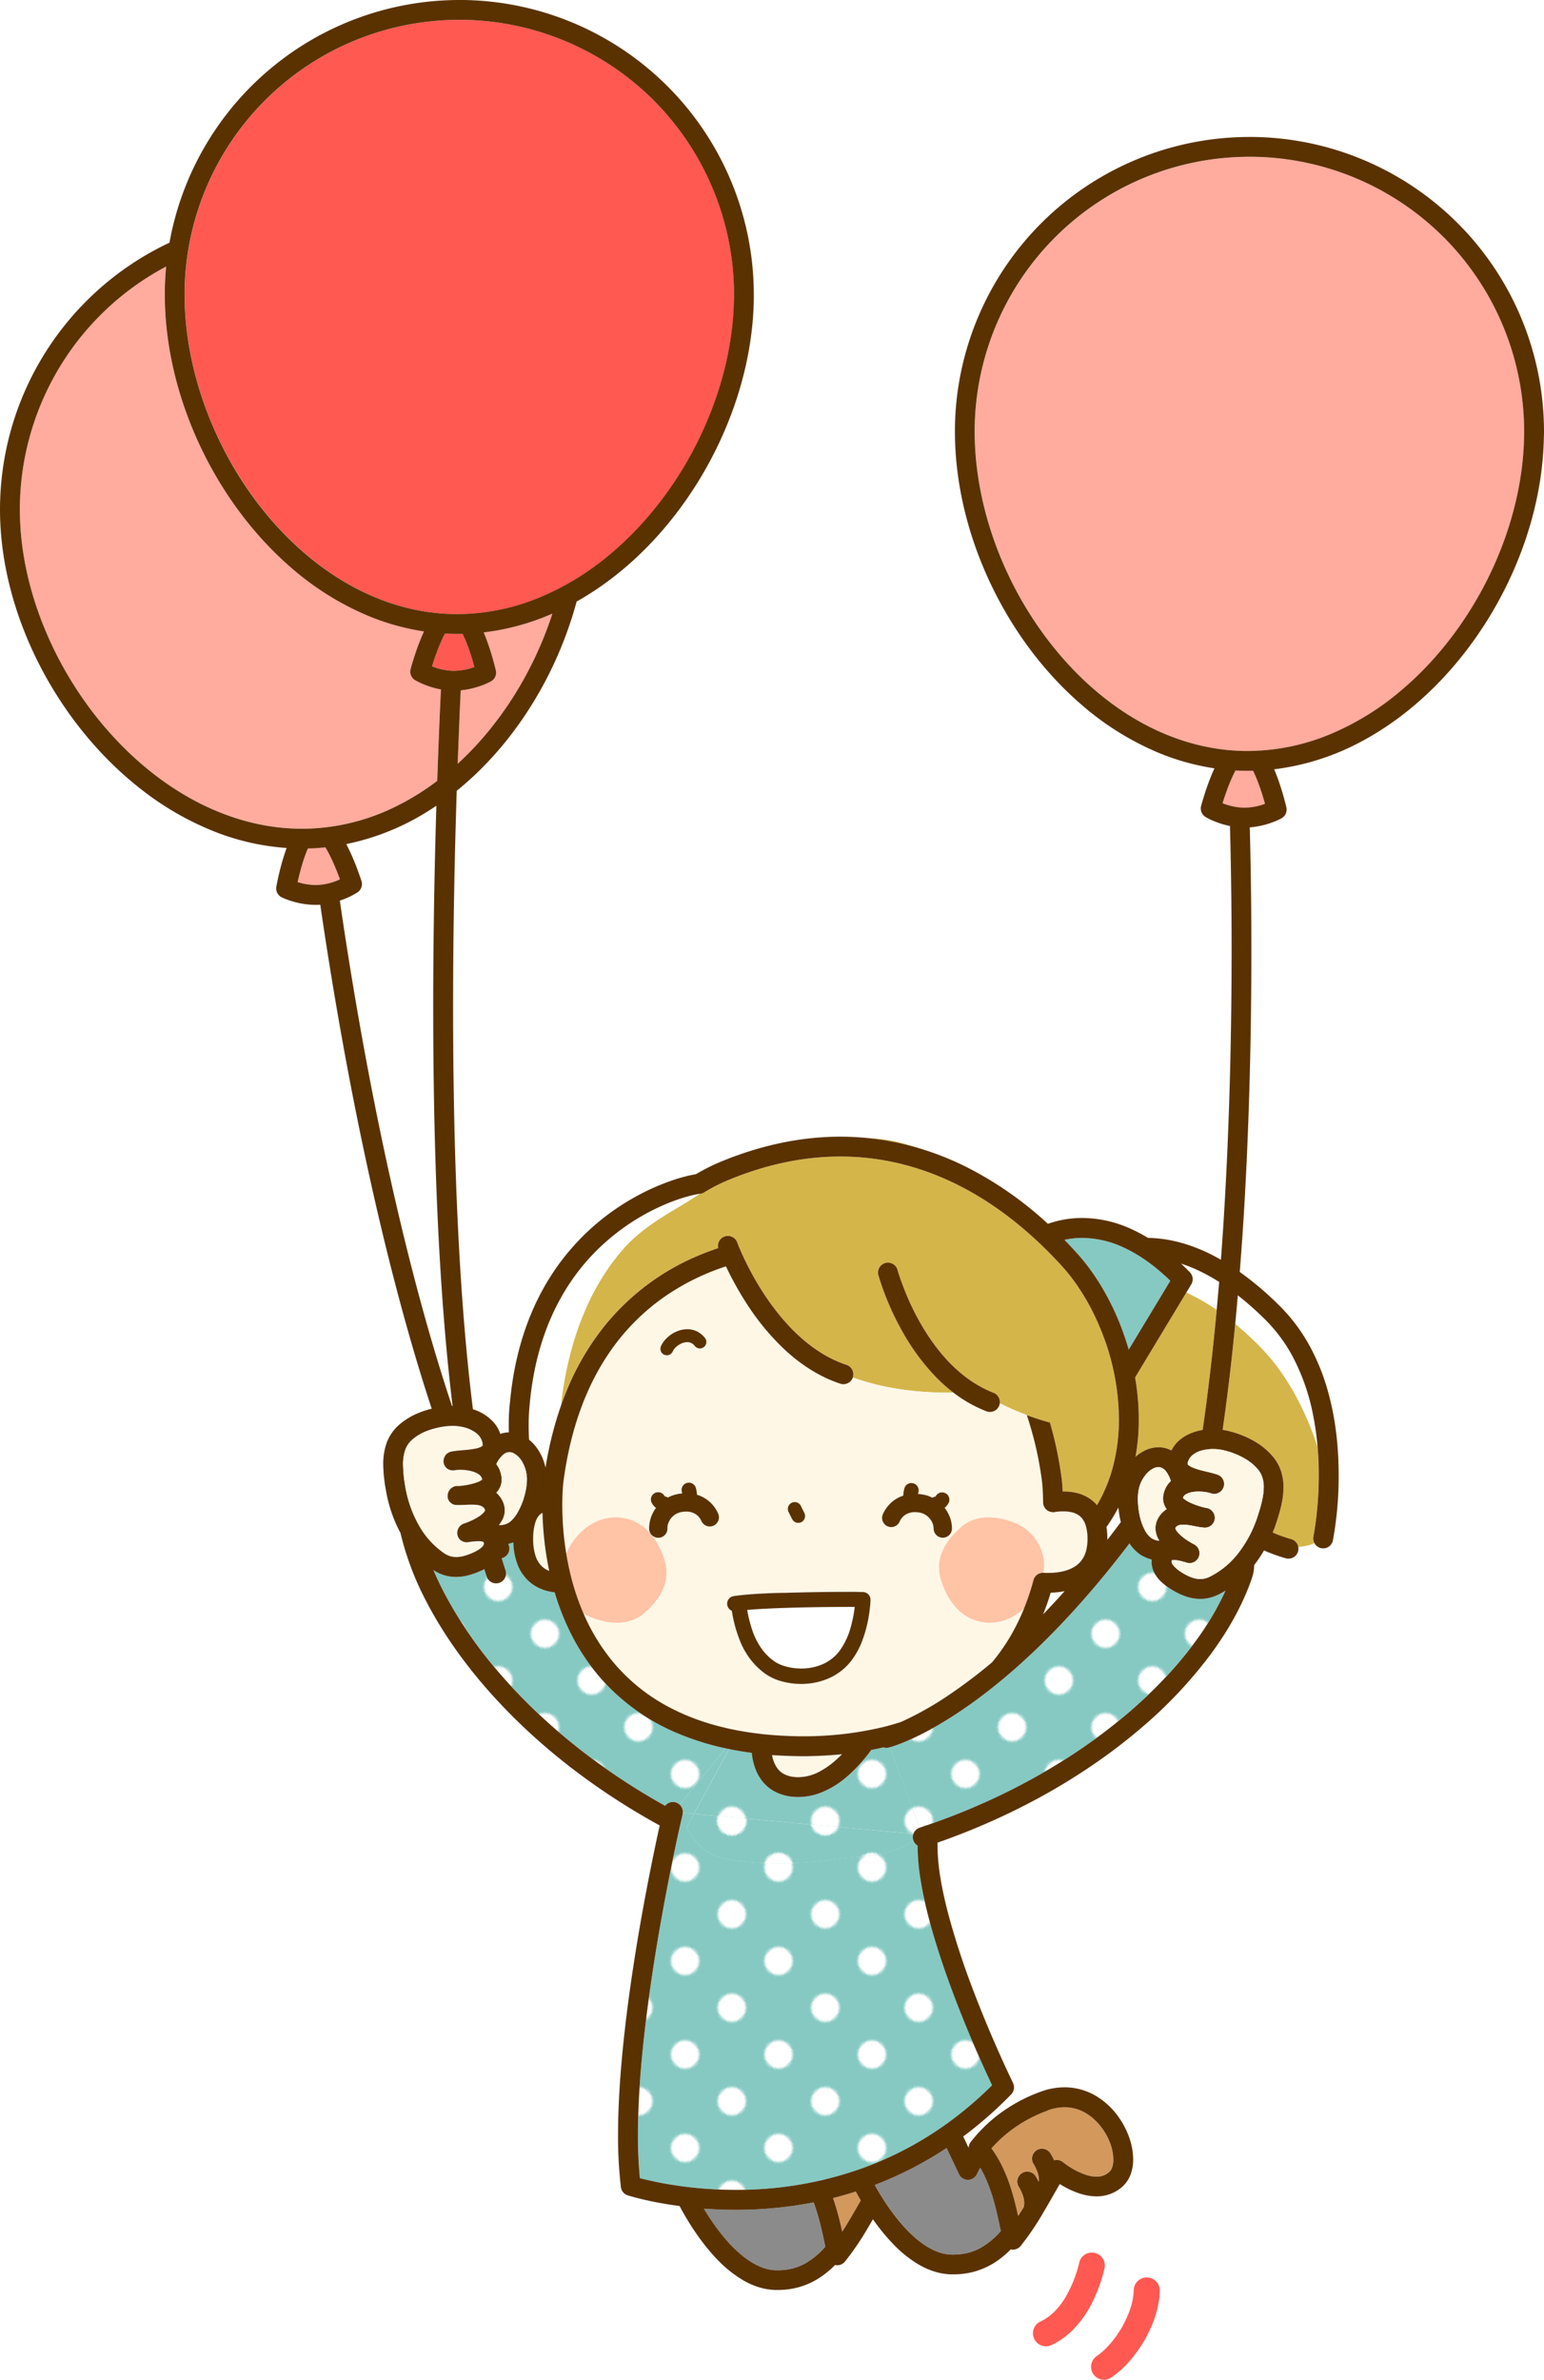 <svg xmlns="http://www.w3.org/2000/svg" xmlns:xlink="http://www.w3.org/1999/xlink" viewBox="0 0 1011.27 1557.65"><defs><style>.cls-1{fill:none;}.cls-2{fill:#fff;}.cls-3{fill:#8b8b8b;}.cls-4{fill:#d2985c;}.cls-5{fill:#85c9c2;}.cls-6{fill:url(#Unnamed_Pattern_11);}.cls-7{fill:#ffab9e;}.cls-8{fill:#ff5952;}.cls-9{fill:#d4b54a;}.cls-10{fill:#fff7e6;}.cls-11{fill:#ffc3a6;}.cls-12{fill:#5a3200;}</style><pattern id="Unnamed_Pattern_11" data-name="Unnamed Pattern 11" width="30" height="30" patternTransform="matrix(1.02, -1.02, -1.02, -1.02, 18563.91, 18511.31)" patternUnits="userSpaceOnUse" viewBox="0 0 30 30"><rect class="cls-1" width="30" height="30"></rect><circle class="cls-2" cx="15" cy="15" r="6.44" transform="translate(-0.06 29.94) rotate(-89.79)"></circle></pattern></defs><g id="&#x30EC;&#x30A4;&#x30E4;&#x30FC;_2" data-name="&#x30EC;&#x30A4;&#x30E4;&#x30FC; 2"><g id="&#x30EC;&#x30A4;&#x30E4;&#x30FC;_4" data-name="&#x30EC;&#x30A4;&#x30E4;&#x30FC; 4"><path class="cls-1" d="M697.33,1041.49a56.44,56.44,0,0,1-9.17,1c-1.4,4.69-3,9.45-4.93,14.23Q690.13,1049.54,697.33,1041.49Z"></path><path class="cls-1" d="M296,920.26h.45c-2.24-18.34-4.12-37.5-5.68-57.2-5.22-65.81-7-137.57-7-204,0-48,.91-93.33,2.07-131.59q-3.46,2.34-7,4.5a160.65,160.65,0,0,1-52,20.59c1.4,2.69,2.69,5.44,3.84,8.08,1.6,3.66,2.94,7.12,3.95,9.89,1.35,3.69,2.13,6.16,2.16,6.24a6.5,6.5,0,0,1-2.59,7.35,48.2,48.2,0,0,1-7.17,3.77c-1.31.56-2.81,1.14-4.42,1.69,3.85,26.55,8.11,53.11,12.74,79.37C250,752.34,268.48,832.68,289.16,899.2Q292.52,910,296,920.26Z"></path><path class="cls-1" d="M725.31,1007.22c0,.21,0,.41,0,.62q4.25-5.46,8.54-11.24c.09-.12.19-.23.29-.35a62.73,62.73,0,0,1-1.59-9.56,109,109,0,0,1-7.82,12.82A46.75,46.75,0,0,1,725.31,1007.22Z"></path><path class="cls-3" d="M509.41,1485.93a38.42,38.42,0,0,0,9.92-1.24,35.71,35.71,0,0,0,8.48-3.49,50.59,50.59,0,0,0,12.69-10.72q-.71-3.3-1.41-6.54c-.75-3.39-1.52-6.74-2.38-10a129.68,129.68,0,0,0-3.87-12.43,265.82,265.82,0,0,1-51,4.88c-7.4,0-14.38-.3-20.88-.79.33.56.68,1.12,1,1.71,4.69,7.63,11.46,17.23,19.39,24.85,5.27,5.08,11,9.25,16.83,11.58a28.66,28.66,0,0,0,10,2.17C508.6,1485.93,509,1485.93,509.41,1485.93Z"></path><path class="cls-4" d="M562.78,1438.4c-.85-1.48-1.58-2.82-2.2-4q-7.55,2.4-14.94,4.27c.46,1.28.89,2.57,1.3,3.86,1.91,6,3.39,12,4.74,18.08,1.91-2.94,3.8-6,5.69-9.2,2.14-3.61,4.29-7.36,6.46-11.18C563.47,1439.6,563.11,1439,562.78,1438.4Z"></path><path class="cls-3" d="M620.08,1405.91A238.32,238.32,0,0,1,573,1430.07c1.09,2,2.45,4.37,4.06,7,4.68,7.64,11.46,17.23,19.38,24.85,5.28,5.09,11,9.26,16.83,11.58a28.5,28.5,0,0,0,10,2.18h1.22a38.42,38.42,0,0,0,9.92-1.24,34.9,34.9,0,0,0,8.48-3.49,50.21,50.21,0,0,0,12.69-10.72q-.7-3.32-1.42-6.6c-.74-3.36-1.51-6.69-2.37-9.94a104.78,104.78,0,0,0-7.74-21.32c-.61-1.2-1.27-2.38-1.95-3.53a44,44,0,0,0-2.09,3.94l0,0h0a6.5,6.5,0,0,1-11.86.21Z"></path><path class="cls-4" d="M661.26,1394.87a87,87,0,0,0-12,11.23,76.78,76.78,0,0,1,6.35,10.34,104.88,104.88,0,0,1,6.4,15.83c1.9,6,3.39,12.06,4.73,18.08,1.28-2,2.54-4,3.81-6.06a5.9,5.9,0,0,1,.09-1.25,7.69,7.69,0,0,0,.11-1.33,16.25,16.25,0,0,0-1-5.1,28.88,28.88,0,0,0-1.9-4.24c-.36-.64-.59-1-.59-1h0a6.5,6.5,0,0,1,10.89-7.1,35.94,35.94,0,0,1,1.8,3.2l.18.36.26-.46c0-.21,0-.42,0-.65a16,16,0,0,0-1-5.1,27.86,27.86,0,0,0-1.9-4.24c-.35-.64-.59-1-.59-1h0a6.5,6.5,0,0,1,10.9-7.1,35.94,35.94,0,0,1,1.8,3.2c.22.44.45.92.68,1.43l.63-.14a6.5,6.5,0,0,1,5.26,1.4h0l0,0,.19.15c.17.14.45.36.82.63.73.55,1.82,1.33,3.17,2.2a48,48,0,0,0,10.27,5.09,23.8,23.8,0,0,0,7.46,1.38,12.9,12.9,0,0,0,4.47-.74,11.63,11.63,0,0,0,4-2.49,7.12,7.12,0,0,0,1.79-2.92,15.4,15.4,0,0,0,.77-5.11,32.61,32.61,0,0,0-2.89-12.58,40.49,40.49,0,0,0-8.31-12.37,32.65,32.65,0,0,0-7.91-6,27,27,0,0,0-12.84-3.22,32.24,32.24,0,0,0-11,2l-2.2-6.12,2.2,6.12A91,91,0,0,0,661.26,1394.87Z"></path><path class="cls-5" d="M582.94,1143.62l-.68.18a6.47,6.47,0,0,1-3.47-.11q-3.94.91-8,1.69a103.8,103.8,0,0,1-15.46,17.08,58.77,58.77,0,0,1-19.11,11.46,40.77,40.77,0,0,1-13.22,2.26c-1.23,0-2.48-.06-3.74-.18a31,31,0,0,1-12-3.56,26,26,0,0,1-8.31-7.24,29.25,29.25,0,0,1-3.39-5.87,37.67,37.67,0,0,1-2.47-8.09c-.26-1.34-.44-2.65-.57-3.94q-7.76-1-14.95-2.51l-23,42.42,143.75,13.08a6.54,6.54,0,0,1,3.89-3.91Z"></path><path class="cls-6" d="M582.94,1143.62l-.68.18a6.47,6.47,0,0,1-3.47-.11q-3.94.91-8,1.69a103.8,103.8,0,0,1-15.46,17.08,58.77,58.77,0,0,1-19.11,11.46,40.77,40.77,0,0,1-13.22,2.26c-1.23,0-2.48-.06-3.74-.18a31,31,0,0,1-12-3.56,26,26,0,0,1-8.31-7.24,29.25,29.25,0,0,1-3.39-5.87,37.67,37.67,0,0,1-2.47-8.09c-.26-1.34-.44-2.65-.57-3.94q-7.76-1-14.95-2.51l-23,42.42,143.75,13.08a6.54,6.54,0,0,1,3.89-3.91Z"></path><path class="cls-5" d="M477.49,1144.79l-2.14-.44-30.13,36.86a6.52,6.52,0,0,1,2,5.34l7.26.66Z"></path><path class="cls-5" d="M475.35,1144.35a176.2,176.2,0,0,1-30.73-9.54,137.38,137.38,0,0,1-50.46-35.61A139.51,139.51,0,0,1,374,1069.38a163.5,163.5,0,0,1-10.71-27.16c-1.08-.13-2.21-.29-3.37-.54a30.28,30.28,0,0,1-8.9-3.34,26.83,26.83,0,0,1-5.71-4.42,28.75,28.75,0,0,1-6-9.06,43.51,43.51,0,0,1-3.09-15.35c-.3.11-.59.23-.9.33-.81.27-1.62.48-2.43.67a6.51,6.51,0,0,1-2.71,8.78,6.35,6.35,0,0,1-1.57.58q1.19,4,2.43,7.74a6.5,6.5,0,1,1-12.34,4.07c-.5-1.51-1-3.06-1.48-4.62-.86.44-1.7.84-2.5,1.19a50.34,50.34,0,0,1-7.68,2.75,32.8,32.8,0,0,1-8.35,1.14,26.85,26.85,0,0,1-7.6-1.09,27.5,27.5,0,0,1-7.23-3.41q3.09,7.3,7,14.77A275.91,275.91,0,0,0,325,1092.57c27.25,32.28,64.55,63.69,110.71,89.37a6.49,6.49,0,0,1,9.53-.73Z"></path><path class="cls-6" d="M475.35,1144.35a176.2,176.2,0,0,1-30.73-9.54,137.38,137.38,0,0,1-50.46-35.61A139.51,139.51,0,0,1,374,1069.38a163.5,163.5,0,0,1-10.71-27.16c-1.08-.13-2.21-.29-3.37-.54a30.28,30.28,0,0,1-8.9-3.34,26.83,26.83,0,0,1-5.71-4.42,28.75,28.75,0,0,1-6-9.06,43.51,43.51,0,0,1-3.09-15.35c-.3.11-.59.23-.9.33-.81.27-1.62.48-2.43.67a6.51,6.51,0,0,1-2.71,8.78,6.35,6.35,0,0,1-1.57.58q1.19,4,2.43,7.74a6.5,6.5,0,1,1-12.34,4.07c-.5-1.51-1-3.06-1.48-4.62-.86.44-1.7.84-2.5,1.19a50.34,50.34,0,0,1-7.68,2.75,32.8,32.8,0,0,1-8.35,1.14,26.85,26.85,0,0,1-7.6-1.09,27.5,27.5,0,0,1-7.23-3.41q3.09,7.3,7,14.77A275.91,275.91,0,0,0,325,1092.57c27.25,32.28,64.55,63.69,110.71,89.37a6.49,6.49,0,0,1,9.53-.73Z"></path><path class="cls-7" d="M208.93,579.16A39.4,39.4,0,0,0,221.52,576c.39-.16.75-.32,1.1-.48l-.49-1.34c-1.43-3.85-3.47-8.92-5.82-13.69-1-2.09-2.12-4.12-3.23-5.94q-2.84.3-5.72.5c-1.92.12-3.83.2-5.74.25-.44,1-.89,2.09-1.31,3.2-1,2.53-1.84,5.23-2.62,7.87-1,3.52-1.88,6.93-2.51,9.7-.1.44-.2.85-.29,1.26l.08,0a41.57,41.57,0,0,0,11.82,1.85C207.5,579.23,208.21,579.21,208.93,579.16Z"></path><path class="cls-7" d="M361.77,401.64a158.55,158.55,0,0,1-45,12.28c1.15,2.7,2.19,5.46,3.1,8.11,1.32,3.83,2.39,7.44,3.19,10.33,1.07,3.85,1.65,6.43,1.67,6.5a6.5,6.5,0,0,1-3.18,7.12,47.73,47.73,0,0,1-7.21,3.09,55.23,55.23,0,0,1-12.59,2.76c-.48,10.08-1,22-1.52,35.36q-.24,6.17-.48,12.74l.62-.57c26.54-24.45,47.39-57.35,59.75-92.8C360.69,404.92,361.23,403.28,361.77,401.64Z"></path><path class="cls-7" d="M130.08,525.36c21.23,10.86,44.09,17,67.66,17,2.92,0,5.84-.09,8.78-.29a139.79,139.79,0,0,0,50.16-13.05,165.34,165.34,0,0,0,29.67-18c.8-23.63,1.66-44,2.41-59.83a56.49,56.49,0,0,1-9.59-2.67,48.14,48.14,0,0,1-7.34-3.41,6.48,6.48,0,0,1-2.94-7.22c0-.09.9-3.46,2.46-8.26a152.23,152.23,0,0,1,6.29-16.41,156.39,156.39,0,0,1-37.57-10.63,186.94,186.94,0,0,1-49.66-31.3c-30.08-26.06-53.68-61.34-67.83-99.6-9.42-25.51-14.64-52.37-14.65-78.75,0-1.09,0-2.17,0-3.26.08-5.16.38-10.26.86-15.31A180.12,180.12,0,0,0,13,333.33q0,5.91.39,11.89c2.34,36.09,15.49,73,36.14,105S98.25,509.08,130.08,525.36Z"></path><path class="cls-8" d="M297.2,414.91c-1.93,0-3.84-.11-5.74-.21-.55,1-1.09,2.06-1.61,3.16-1.16,2.44-2.26,5.06-3.24,7.62-1.31,3.41-2.43,6.73-3.28,9.42l-.38,1.2.8.31a39.34,39.34,0,0,0,13,2.63h.53a40.12,40.12,0,0,0,12.47-2.16l.94-.33c-.21-.77-.44-1.59-.69-2.48a136.94,136.94,0,0,0-5.47-15.67c-.53-1.23-1.08-2.42-1.63-3.53-1.11,0-2.21.05-3.32.05C298.81,414.93,298,414.93,297.2,414.91Z"></path><path class="cls-8" d="M429.15,66.8A179.33,179.33,0,0,0,303.79,13l-3,0A179.9,179.9,0,0,0,121,190c0,1,0,2,0,3.05,0,37,11,75.62,30.16,109.38s46.19,62.62,77.84,80.36c21.1,11.83,44.19,18.77,68.48,19.17.74,0,1.48,0,2.21,0a141,141,0,0,0,52.59-10.38,176.35,176.35,0,0,0,47-28.4c28.85-24,52.16-57.18,66.32-93.26,9.45-24,14.84-49.36,15.25-74h0c0-1,0-2,0-3A179.3,179.3,0,0,0,429.15,66.8Z"></path><path class="cls-2" d="M773.59,827.07q2.86,2.68,5.78,5.68a6.52,6.52,0,0,1,.89,7.89L777,846a130.83,130.83,0,0,1,19.87,11.34q.84-9.14,1.59-18.28a121.57,121.57,0,0,0-14-7.69A97.37,97.37,0,0,0,773.59,827.07Z"></path><path class="cls-2" d="M850.33,1012.44a6.56,6.56,0,0,1-.1,2.85,6.78,6.78,0,0,1-.81,1.84,66.05,66.05,0,0,0,8.26-5.92q-.55.16-1.14.3A42.12,42.12,0,0,1,850.33,1012.44Z"></path><path class="cls-2" d="M827.91,1014.73a86,86,0,0,1-6.29,9.36l-.17.21v0a25.51,25.51,0,0,1-.47,4.72,140,140,0,0,0,23.1-9,6.2,6.2,0,0,1-1.8-.21A103.06,103.06,0,0,1,827.91,1014.73Z"></path><path class="cls-2" d="M862.25,944.86c.26.76.49,1.52.74,2.29a187.5,187.5,0,0,0-2.78-20.29,136.8,136.8,0,0,0-13.93-39.76,101.4,101.4,0,0,0-17.41-23.27,206.29,206.29,0,0,0-18.09-16.05q-.81,9.39-1.71,18.77c4.86,4,9.84,8.49,14.95,13.56C841.89,897.84,854.3,921.15,862.25,944.86Z"></path><path class="cls-9" d="M860.23,1005.63h0v0l0-.13c0-.11.06-.29.11-.53.09-.49.22-1.22.39-2.18.32-1.93.76-4.77,1.21-8.35a240.45,240.45,0,0,0,1.77-29c0-5.76-.22-11.91-.75-18.27-.25-.77-.48-1.53-.74-2.29-8-23.71-20.36-47-38.23-64.75-5.11-5.07-10.09-9.56-14.95-13.56-2.26,23.41-5,46.68-8.24,69.32.95.14,1.88.3,2.78.5A62.8,62.8,0,0,1,822.86,944l-3.42,5.53,3.42-5.53a44.69,44.69,0,0,1,11.45,10,28.42,28.42,0,0,1,5,9.5,34,34,0,0,1,1.39,9.9A55.37,55.37,0,0,1,839.05,986c-.93,4-2.13,7.78-3.27,11.21-.64,2-1.38,3.92-2.17,5.86a89.41,89.41,0,0,0,12,4.31,6.48,6.48,0,0,1,4.72,5.1,42.12,42.12,0,0,0,6.21-.93q.59-.13,1.14-.3a18.82,18.82,0,0,0,3.17-1.22A6.5,6.5,0,0,1,860.23,1005.63Z"></path><path class="cls-9" d="M743.44,901.56a159.37,159.37,0,0,1,2.42,27.35,137.87,137.87,0,0,1-2.15,24.58,26.22,26.22,0,0,1,6.42-4.27,20.67,20.67,0,0,1,8.64-2,18.28,18.28,0,0,1,8.46,2.09,23.07,23.07,0,0,1,4.54-6.06,26.15,26.15,0,0,1,7.08-4.7A34.37,34.37,0,0,1,787.7,936c3.72-25.57,6.74-52,9.19-78.62A130.83,130.83,0,0,0,777,846Z"></path><path class="cls-5" d="M705.16,820c11.82,13,21.92,29.83,29.15,48.61q2.76,7.21,4.94,14.76l27.25-45.09c-11-10.67-21.28-17.51-30.57-21.76a64.92,64.92,0,0,0-27.13-6.27,55.06,55.06,0,0,0-11.69,1.25Q701.19,815.63,705.16,820Z"></path><path class="cls-2" d="M347,918.58l0,.31h0v0l0,.15c0,.14-.05.37-.08.68-.07.61-.16,1.55-.26,2.77-.19,2.45-.39,6-.38,10.54,0,2.76.07,5.87.27,9.24a27.79,27.79,0,0,1,3.77,3.67,34.06,34.06,0,0,1,7,14.63,233.55,233.55,0,0,1,10.29-41.07c.13-1.77.24-2.73.24-2.73,4.41-35.46,16.08-70.74,39.36-98,14.86-17.43,33.64-25.61,51.25-37.41-.72.08-1.89.26-3.36.58s-3.5.8-5.69,1.43a124.56,124.56,0,0,0-16,5.91,143.23,143.23,0,0,0-40.85,27.5A140.39,140.39,0,0,0,367,850.05C357.11,868,349.61,890.41,347,918.58Z"></path><path class="cls-9" d="M589.58,747.87A98.43,98.43,0,0,0,569.17,745a180.74,180.74,0,0,1,30.23,5.82C596,749.68,592.74,748.68,589.58,747.87Z"></path><path class="cls-9" d="M407.16,818.76c-23.28,27.29-35,62.57-39.36,98,0,0-.11,1-.24,2.73.87-2.45,1.77-4.87,2.71-7.22a172.32,172.32,0,0,1,23.7-42,156.58,156.58,0,0,1,60.89-47.41c5.3-2.36,10.52-4.35,15.58-6a6.5,6.5,0,0,1,12.44-3.69h0l0,.06c0,.06,0,.15.1.27l.45,1.15c.41,1,1,2.53,1.86,4.43,1.67,3.79,4.2,9.16,7.59,15.3,6.77,12.29,17,27.69,30.5,40,9,8.22,19.35,15,31.06,18.92a6.49,6.49,0,0,1,4.13,8.21s0,.07,0,.11c17.91,6.39,39.63,10.21,65.92,9.88A107.28,107.28,0,0,1,612.69,901,143.89,143.89,0,0,1,591,871.44a180,180,0,0,1-15.72-36.79,6.5,6.5,0,0,1,12.54-3.43h0l0,.06c0,.05,0,.14.08.26s.18.63.33,1.13c.31,1,.78,2.47,1.43,4.33,1.29,3.73,3.29,9,6.06,15.08,5.53,12.14,14.19,27.43,26.27,39.87,8.06,8.31,17.57,15.34,28.7,19.62a6.48,6.48,0,0,1,4.1,6.93,174.46,174.46,0,0,0,17.74,7.75c4.65,1.73,9.71,3.39,15.14,4.84a250.38,250.38,0,0,1,7.76,37.38v.06c0,.14.36,2.91.59,7.68h.62a36.33,36.33,0,0,1,8,.84,27.16,27.16,0,0,1,8.23,3.3,23.67,23.67,0,0,1,5,4.11c.21.24.41.5.62.74a100.56,100.56,0,0,0,10.87-26.81,122,122,0,0,0,3.49-29.48,156.81,156.81,0,0,0-10.69-55.64c-6.69-17.42-16.09-33-26.62-44.53-20.91-23-43.76-40.89-68.07-53.08S577.38,757,550.36,757c-22.75,0-46.42,4.59-70.88,14.39a115.21,115.21,0,0,0-18.15,9,6.51,6.51,0,0,1-2.77,1h-.15C440.8,793.15,422,801.33,407.16,818.76Z"></path><path class="cls-10" d="M506,1149.72a20.68,20.68,0,0,0,3.07,7.36,13,13,0,0,0,3.48,3.41,17.08,17.08,0,0,0,8,2.57c.84.08,1.66.12,2.48.12a29.62,29.62,0,0,0,13.29-3.36,53.4,53.4,0,0,0,12.3-8.78c1-.93,2-1.9,3-2.89q-11.06,1.13-23.22,1.3a5.32,5.32,0,0,1-.69,0H526l-1.45,0c-.23,0-.46,0-.68,0q-9.39-.1-18.11-.78C505.84,1149,505.89,1149.38,506,1149.72Z"></path><path class="cls-10" d="M354.31,1024.49a13.7,13.7,0,0,0,2.9,2.38,15.71,15.71,0,0,0,2.54,1.24,207.13,207.13,0,0,1-4.4-38A7.67,7.67,0,0,0,354,991a7.94,7.94,0,0,0-1.56,1.67,14,14,0,0,0-1.94,4.13,36.1,36.1,0,0,0-1.29,10.45,34.88,34.88,0,0,0,1.57,11.13A16.74,16.74,0,0,0,354.31,1024.49Z"></path><path class="cls-10" d="M654.45,920a6.5,6.5,0,0,1-8.4,3.73,87.07,87.07,0,0,1-21.57-12.18c-26.29.33-48-3.49-65.92-9.88a6.52,6.52,0,0,1-8.18,4c-13.87-4.6-25.75-12.52-35.75-21.66A158.06,158.06,0,0,1,490,854.7a209.15,209.15,0,0,1-14.49-25.79,153.91,153.91,0,0,0-41.07,20.46,142,142,0,0,0-35.6,36.41c-14.09,20.77-25.17,48.26-29.9,85l0,.14c0,.15,0,.38-.07.7-.06.64-.14,1.6-.22,2.85-.17,2.51-.34,6.19-.34,10.77a197.22,197.22,0,0,0,2.59,31.65c7.16-17,25-28.61,43.08-21.76,11.05,4.19,18.16,15.17,21.46,26.6,4,13.91-3.36,25.26-13.17,33.89s-23.33,7.59-35.08,3a29.41,29.41,0,0,1-5-2.51,130,130,0,0,0,19.26,31.61,121.27,121.27,0,0,0,37.78,30.22c21.2,11,48.91,18.22,85.35,18.54h2.58l.35,0a223.58,223.58,0,0,0,50.83-6c4.09-1,8-2.14,11.77-3.36l.16-.07a210,210,0,0,0,32.47-18.41A328.67,328.67,0,0,0,649.79,1088a125.92,125.92,0,0,0,12.82-18.41,138.58,138.58,0,0,0,8.22-17c-8.79,8.28-21,12.14-33.23,7.49-11.05-4.19-18.16-15.18-21.46-26.6-4-13.91,3.36-25.26,13.17-33.89s23.32-7.59,35.08-3c12.11,4.72,21.31,17.72,19.09,31.9,0,.29-.1.58-.15.87.1,0,.2,0,.31,0,.88,0,1.87.08,3,.08a44.6,44.6,0,0,0,8.53-.79c.74-.15,1.48-.32,2.21-.52a24.71,24.71,0,0,0,6.13-2.53,17.2,17.2,0,0,0,4.32-3.6,17.93,17.93,0,0,0,3.79-7.82,30.76,30.76,0,0,0,.74-7,29.2,29.2,0,0,0-1.17-8.81,13.34,13.34,0,0,0-2.61-4.89,10.24,10.24,0,0,0-2.2-1.93,12.77,12.77,0,0,0-3.67-1.63,22.19,22.19,0,0,0-6-.75c-.47,0-.93,0-1.4,0l-.32,0-1.12.08-.28,0c-.93.08-1.83.2-2.67.34l-1.08.19v-.1a6.48,6.48,0,0,1-6.55-6.42c-.07-7.25-.55-12-.67-13a1.54,1.54,0,0,0,0-.19,228.61,228.61,0,0,0-10-43.89,174.46,174.46,0,0,1-17.74-7.75A6.47,6.47,0,0,1,654.45,920ZM553.93,1041.75c2.63,0,4.91,0,6.74,0s3.18.06,4.09.1l.75,0c.15,0,.3,0,.57.08a4.89,4.89,0,0,1,.66.17,5,5,0,0,1,3.47,4.89h0a.45.45,0,0,1,0,.11h0v.11c0,.11,0,.27,0,.48,0,.41-.06,1-.12,1.76-.11,1.5-.32,3.61-.68,6.12a85,85,0,0,1-4.69,18.41,50.85,50.85,0,0,1-7.21,13,37.93,37.93,0,0,1-15.36,11.65,45,45,0,0,1-17.35,3.37,47.79,47.79,0,0,1-13.08-1.8,34.18,34.18,0,0,1-10.61-5,45.78,45.78,0,0,1-9.29-9,51.42,51.42,0,0,1-6.42-10.8,88.35,88.35,0,0,1-6-21.3,5,5,0,0,1,1.06-9.54c1.79-.31,3.92-.57,6.36-.81s5.19-.46,8.16-.65c6-.38,12.83-.68,19.91-.9C529,1041.92,544,1041.75,553.93,1041.75ZM518.71,984a4.5,4.5,0,0,1,6,2c.69,1.39,1.4,2.78,2.1,4.19a4.5,4.5,0,0,1-8.05,4q-1-2.09-2.1-4.2A4.51,4.51,0,0,1,518.71,984Zm-85.89-102.8a14.48,14.48,0,0,1,1.91-3.3,19.6,19.6,0,0,1,2.65-2.83,21.49,21.49,0,0,1,7-4.13,17.33,17.33,0,0,1,5.7-1,14.39,14.39,0,0,1,6.16,1.35,15.2,15.2,0,0,1,5.42,4.33,4.24,4.24,0,0,1-6.61,5.32,6.69,6.69,0,0,0-2.41-2,5.8,5.8,0,0,0-2.56-.55,10.06,10.06,0,0,0-4.42,1.18,12.94,12.94,0,0,0-3.78,2.9,6.62,6.62,0,0,0-1.23,1.88,4.24,4.24,0,0,1-7.87-3.18Zm-1.5,125.25a6,6,0,0,1-6.19-5.8c0-.21,0-.41,0-.61a22.88,22.88,0,0,1,4.48-13.14,10.21,10.21,0,0,1-2.73-3.21,4.76,4.76,0,0,1,8.36-4.57c.1.18.15.21.18.23a.51.51,0,0,0,.22.08,4.57,4.57,0,0,1,1.76.71,23.36,23.36,0,0,1,6.52-2.31,29.12,29.12,0,0,1,2.89-.41c-.08-.37-.16-.76-.28-1.16h0a4.77,4.77,0,0,1,9.17-2.6,21.64,21.64,0,0,1,.81,4.66,21.63,21.63,0,0,1,5.21,2.31,22.38,22.38,0,0,1,8.6,9.93,6,6,0,1,1-10.92,5,10.28,10.28,0,0,0-4-4.69,11.19,11.19,0,0,0-6-1.56,17.06,17.06,0,0,0-3.23.32,11.05,11.05,0,0,0-5.46,2.74,11.69,11.69,0,0,0-3.05,4.65,9.07,9.07,0,0,0-.56,3v.21A6,6,0,0,1,431.32,1006.48Zm192.18-6a6,6,0,1,1-12,0v-.08a10.14,10.14,0,0,0-1.33-4.71,11.55,11.55,0,0,0-4-4.19,11.33,11.33,0,0,0-4-1.49,17.35,17.35,0,0,0-2.88-.25,11.48,11.48,0,0,0-6.19,1.63,10.24,10.24,0,0,0-4,4.86,6,6,0,0,1-11-4.73,22.35,22.35,0,0,1,8.63-10.29,21.93,21.93,0,0,1,4.89-2.27,22.2,22.2,0,0,1,.7-4.66,4.76,4.76,0,0,1,9.23,2.37,11.36,11.36,0,0,0-.25,1.18c1,.07,1.93.17,2.89.33a23.22,23.22,0,0,1,6.58,2.15,4.73,4.73,0,0,1,1.75-.74.45.45,0,0,0,.22-.09.62.62,0,0,0,.16-.23,4.77,4.77,0,0,1,8.47,4.38,10.11,10.11,0,0,1-2.65,3.26,24,24,0,0,1,3.5,6.36,21.17,21.17,0,0,1,1.29,7.13Z"></path><path class="cls-11" d="M422.24,1055.62c9.81-8.63,17.17-20,13.17-33.89-3.3-11.43-10.41-22.41-21.46-26.6-18.09-6.85-35.92,4.73-43.08,21.76.8,4.91,1.84,10,3.17,15.27a158.23,158.23,0,0,0,8.14,23.95,29.41,29.41,0,0,0,5,2.51C398.91,1063.21,412.34,1064.32,422.24,1055.62Z"></path><path class="cls-11" d="M683.48,1028.53c2.22-14.18-7-27.18-19.09-31.9-11.76-4.58-25.19-5.69-35.08,3s-17.17,20-13.17,33.89c3.3,11.42,10.41,22.41,21.46,26.6,12.28,4.65,24.44.79,33.23-7.49A160.17,160.17,0,0,0,677,1034.2a6.48,6.48,0,0,1,6.34-4.8C683.38,1029.11,683.44,1028.82,683.48,1028.53Z"></path><path class="cls-12" d="M435.16,886.75a4.25,4.25,0,0,0,5.53-2.34,6.62,6.62,0,0,1,1.23-1.88,12.94,12.94,0,0,1,3.78-2.9,10.06,10.06,0,0,1,4.42-1.18,5.8,5.8,0,0,1,2.56.55,6.69,6.69,0,0,1,2.41,2,4.24,4.24,0,0,0,6.61-5.32,15.2,15.2,0,0,0-5.42-4.33,14.39,14.39,0,0,0-6.16-1.35,17.33,17.33,0,0,0-5.7,1,21.49,21.49,0,0,0-7,4.13,19.6,19.6,0,0,0-2.65,2.83,14.48,14.48,0,0,0-1.91,3.3A4.24,4.24,0,0,0,435.16,886.75Z"></path><path class="cls-12" d="M524.84,996.28a4.51,4.51,0,0,0,2-6c-.7-1.41-1.41-2.8-2.1-4.19a4.5,4.5,0,1,0-8,4q1,2.11,2.1,4.2A4.51,4.51,0,0,0,524.84,996.28Z"></path><path class="cls-12" d="M654.45,920a6.53,6.53,0,0,0-3.73-8.4C639.59,907.3,630.08,900.27,622,892c-12.08-12.44-20.74-27.73-26.27-39.87C593,846,591,840.74,589.69,837c-.65-1.86-1.12-3.34-1.43-4.33-.15-.5-.26-.88-.33-1.13s-.07-.21-.08-.26l0-.06h0a6.5,6.5,0,0,0-12.54,3.43A180,180,0,0,0,591,871.44,143.89,143.89,0,0,0,612.69,901a107.28,107.28,0,0,0,11.79,10.52,87.07,87.07,0,0,0,21.57,12.18A6.5,6.5,0,0,0,654.45,920Z"></path><path class="cls-2" d="M489.38,1053.71a90.55,90.55,0,0,0,3.16,12.74,46.13,46.13,0,0,0,7.13,13.77,36,36,0,0,0,7.28,7,24.55,24.55,0,0,0,7.5,3.43,37.79,37.79,0,0,0,10.32,1.42,35,35,0,0,0,13.49-2.6,27.92,27.92,0,0,0,11.35-8.59,46.86,46.86,0,0,0,7.52-15.64,83.18,83.18,0,0,0,2.67-13.48c-1.64,0-3.62,0-5.87,0-12.92,0-34.6.29-51.48,1.11C497.57,1053.1,493.1,1053.39,489.38,1053.71Z"></path><path class="cls-12" d="M494.91,1043.27c-3,.19-5.72.41-8.16.65s-4.57.5-6.36.81a5,5,0,0,0-1.06,9.54,88.35,88.35,0,0,0,6,21.3,51.42,51.42,0,0,0,6.42,10.8,45.78,45.78,0,0,0,9.29,9,34.18,34.18,0,0,0,10.61,5,47.79,47.79,0,0,0,13.08,1.8,45,45,0,0,0,17.35-3.37,37.93,37.93,0,0,0,15.36-11.65,50.85,50.85,0,0,0,7.21-13,85,85,0,0,0,4.69-18.41c.36-2.51.57-4.62.68-6.12.06-.75.1-1.35.12-1.76,0-.21,0-.37,0-.48v-.11h0a.45.45,0,0,0,0-.11h0a5,5,0,0,0-3.47-4.89,4.89,4.89,0,0,0-.66-.17c-.27,0-.42-.06-.57-.08l-.75,0c-.91,0-2.26-.07-4.09-.1s-4.11,0-6.74,0c-9.95,0-24.94.17-39.11.62C507.74,1042.59,500.87,1042.89,494.91,1043.27Zm64.89,8.51a83.18,83.18,0,0,1-2.67,13.48,46.86,46.86,0,0,1-7.52,15.64,27.92,27.92,0,0,1-11.35,8.59,35,35,0,0,1-13.49,2.6,37.79,37.79,0,0,1-10.32-1.42,24.55,24.55,0,0,1-7.5-3.43,36,36,0,0,1-7.28-7,46.13,46.13,0,0,1-7.13-13.77,90.55,90.55,0,0,1-3.16-12.74c3.72-.32,8.19-.61,13.07-.85,16.88-.82,38.56-1.11,51.48-1.11C556.18,1051.75,558.16,1051.76,559.8,1051.78Z"></path><path class="cls-5" d="M474.66,1216.51c-11.82-2.36-20-10.4-24.89-20.55l4.74-8.75-7.26-.66a4.88,4.88,0,0,1-.14.92s0,.06,0,.19-.08.32-.14.58c-.12.52-.3,1.3-.53,2.32-.47,2-1.14,5-2,8.84-1.67,7.62-4,18.55-6.57,31.71-5.15,26.31-11.34,61.56-15.45,97.15-2.74,23.72-4.56,47.61-4.56,69a282.56,282.56,0,0,0,1.3,28.41l.71.19c3.13.82,7.76,1.93,13.65,3a263.3,263.3,0,0,0,48.36,4.46,244.48,244.48,0,0,0,82.32-13.91c28.52-10.21,58-27.15,85.63-54.56-2.22-4.69-6.12-13.06-10.77-23.78-7.31-16.86-16.49-39.5-24-62.83-5-15.56-9.3-31.41-11.78-46.17a147.24,147.24,0,0,1-2.24-24V1208a6.47,6.47,0,0,1-2.69-3.21c-14.68,10.4-35.44,9.82-52.43,12.28C523.94,1220.29,496.39,1220.84,474.66,1216.51Z"></path><path class="cls-6" d="M474.66,1216.51c-11.82-2.36-20-10.4-24.89-20.55l4.74-8.75-7.26-.66a4.88,4.88,0,0,1-.14.92s0,.06,0,.19-.08.32-.14.58c-.12.52-.3,1.3-.53,2.32-.47,2-1.14,5-2,8.84-1.67,7.62-4,18.55-6.57,31.71-5.15,26.31-11.34,61.56-15.45,97.15-2.74,23.72-4.56,47.61-4.56,69a282.56,282.56,0,0,0,1.3,28.41l.71.19c3.13.82,7.76,1.93,13.65,3a263.3,263.3,0,0,0,48.36,4.46,244.48,244.48,0,0,0,82.32-13.91c28.52-10.21,58-27.15,85.63-54.56-2.22-4.69-6.12-13.06-10.77-23.78-7.31-16.86-16.49-39.5-24-62.83-5-15.56-9.3-31.41-11.78-46.17a147.24,147.24,0,0,1-2.24-24V1208a6.47,6.47,0,0,1-2.69-3.21c-14.68,10.4-35.44,9.82-52.43,12.28C523.94,1220.29,496.39,1220.84,474.66,1216.51Z"></path><path class="cls-5" d="M449.77,1196c4.86,10.15,13.07,18.19,24.89,20.55,21.73,4.33,49.28,3.78,71.23.6,17-2.46,37.75-1.88,52.43-12.28l-.12-.31a6.51,6.51,0,0,1,.06-4.23l-143.75-13.08Z"></path><path class="cls-6" d="M449.77,1196c4.86,10.15,13.07,18.19,24.89,20.55,21.73,4.33,49.28,3.78,71.23.6,17-2.46,37.75-1.88,52.43-12.28l-.12-.31a6.51,6.51,0,0,1,.06-4.23l-143.75-13.08Z"></path><path class="cls-6" d="M449.77,1196c4.86,10.15,13.07,18.19,24.89,20.55,21.73,4.33,49.28,3.78,71.23.6,17-2.46,37.75-1.88,52.43-12.28l-.12-.31a6.51,6.51,0,0,1,.06-4.23l-143.75-13.08Z"></path><path class="cls-5" d="M802.75,1041.09a57.66,57.66,0,0,1-5.09,2.73,26.8,26.8,0,0,1-11.57,2.67,29.73,29.73,0,0,1-10.33-2,48.2,48.2,0,0,1-9-4.54,39.64,39.64,0,0,1-5.82-4.39,22,22,0,0,1-5.18-6.88,15.62,15.62,0,0,1-1.47-6.53,13.9,13.9,0,0,1,.08-1.44,26.91,26.91,0,0,1-5.29-2,21,21,0,0,1-4.61-3.15,26.09,26.09,0,0,1-3.64-4c-.35-.47-.66-1-1-1.45-43.28,57-81.76,90.17-109.88,109.22-26.27,17.8-43.5,23.24-47.08,24.25l19.21,52.76.19-.07c.71-.23,1.4-.48,2.1-.71a6.53,6.53,0,0,1,2.64-.9c39.44-13.51,74.22-31.45,103.42-51.68,30.37-21,54.71-44.55,72-68A188.58,188.58,0,0,0,802.75,1041.09Z"></path><path class="cls-6" d="M802.75,1041.09a57.66,57.66,0,0,1-5.09,2.73,26.8,26.8,0,0,1-11.57,2.67,29.73,29.73,0,0,1-10.33-2,48.2,48.2,0,0,1-9-4.54,39.64,39.64,0,0,1-5.82-4.39,22,22,0,0,1-5.18-6.88,15.62,15.62,0,0,1-1.47-6.53,13.9,13.9,0,0,1,.08-1.44,26.91,26.91,0,0,1-5.29-2,21,21,0,0,1-4.61-3.15,26.09,26.09,0,0,1-3.64-4c-.35-.47-.66-1-1-1.45-43.28,57-81.76,90.17-109.88,109.22-26.27,17.8-43.5,23.24-47.08,24.25l19.21,52.76.19-.07c.71-.23,1.4-.48,2.1-.71a6.53,6.53,0,0,1,2.64-.9c39.44-13.51,74.22-31.45,103.42-51.68,30.37-21,54.71-44.55,72-68A188.58,188.58,0,0,0,802.75,1041.09Z"></path><path class="cls-12" d="M607.08,1194.7a6.53,6.53,0,0,0-2.64.9Z"></path><path class="cls-6" d="M607.08,1194.7a6.53,6.53,0,0,0-2.64.9Z"></path><path class="cls-7" d="M815,504.54c-1.93,0-3.84-.11-5.74-.21-.54,1-1.08,2.06-1.6,3.16-1.16,2.44-2.25,5.06-3.24,7.62-1.31,3.42-2.42,6.73-3.27,9.43l-.37,1.2.79.31a39.47,39.47,0,0,0,13.05,2.62h.5a39.71,39.71,0,0,0,12.49-2.17l.95-.33c-.22-.77-.44-1.59-.7-2.48A135.74,135.74,0,0,0,822.35,508c-.53-1.23-1.08-2.41-1.64-3.53-1.16,0-2.32.06-3.49.06Z"></path><path class="cls-7" d="M946.59,156.34a179.3,179.3,0,0,0-125.48-53.69c-.94,0-1.87,0-2.81,0A179.92,179.92,0,0,0,638.47,279.78c0,.94,0,1.89,0,2.83,0,37,11.07,75.67,30.21,109.44s46.27,62.64,78,80.37c21.14,11.82,44.25,18.75,68.55,19.12l2.06,0a141,141,0,0,0,52.62-10.4,176.08,176.08,0,0,0,46.95-28.44c28.86-24,52.15-57.24,66.28-93.36,9.43-24.07,14.8-49.4,15.18-74.08h0c0-.94,0-1.88,0-2.81A179.31,179.31,0,0,0,946.59,156.34Z"></path><path class="cls-12" d="M1011.27,282.47a192.91,192.91,0,0,0-190-192.82c-1,0-2,0-3,0a192.91,192.91,0,0,0-192.82,190q0,1.51,0,3c0,26.4,5.24,53.27,14.68,78.8C654.31,399.69,677.94,435,708.07,461a187.22,187.22,0,0,0,49.72,31.29,156.72,156.72,0,0,0,37.62,10.6,153.41,153.41,0,0,0-6.28,16.42c-1.54,4.8-2.42,8.17-2.45,8.26a6.5,6.5,0,0,0,3,7.21,48.56,48.56,0,0,0,7.35,3.41,56.39,56.39,0,0,0,8.55,2.45c.47,16.87,1.08,45.49,1.08,81.48,0,50.38-1.19,115.17-5.58,182.26-.44,6.69-.91,13.42-1.41,20.15q-4.9-2.8-9.62-5c-14.2-6.59-27.07-9.14-38.17-9.3a100.58,100.58,0,0,0-10.49-5.59,77.86,77.86,0,0,0-32.54-7.45,67.63,67.63,0,0,0-22.51,3.82,234.78,234.78,0,0,0-53-37,193.38,193.38,0,0,0-33.91-13.21,181.16,181.16,0,0,0-49-6.82c-24.51,0-49.88,5-75.71,15.32a130.6,130.6,0,0,0-18.95,9.27c-.82.12-1.71.28-2.71.48a102.56,102.56,0,0,0-11.61,3.15,151,151,0,0,0-29,13.26A153.6,153.6,0,0,0,363.52,831c-14.67,21.37-26,49.6-29.45,86.19a129.94,129.94,0,0,0-.86,15.87c0,1.41,0,2.9.06,4.45a18.29,18.29,0,0,0-5.57,1,22.7,22.7,0,0,0-4.83-8.06,30.59,30.59,0,0,0-12.68-7.93l-.43-.13c-4.3-34.27-7.32-71.76-9.35-110.32-2.68-50.76-3.65-103.38-3.65-153.07,0-52.24,1.08-101.23,2.38-141.41,23.27-18.79,42.76-43.24,57.36-70.52a254.64,254.64,0,0,0,21.18-53.35c33.31-18.69,61.57-48.07,81.9-82.31,20.92-35.26,33.48-75.71,34.14-115.33l-6.5-.11,6.5.1c0-1.07,0-2.15,0-3.22A192.91,192.91,0,0,0,304,0l-3.23,0A193,193,0,0,0,111,158.84,193.09,193.09,0,0,0,0,333.33q0,6.33.42,12.73c1.68,25.77,8.44,51.64,19.19,76,16.13,36.53,41.22,69.7,72,93.9a193.18,193.18,0,0,0,50,28.77,158.34,158.34,0,0,0,46.1,10.3,152.89,152.89,0,0,0-4.93,16.84c-1.16,4.93-1.77,8.37-1.79,8.46a6.52,6.52,0,0,0,3.52,7,47.87,47.87,0,0,0,6.64,2.52,54.56,54.56,0,0,0,15.61,2.41c1,0,2,0,3-.1h0c8,54.68,17.64,109.45,28.69,161.48,11.42,53.77,24.3,104.61,38.24,149.45q3,9.68,6.08,18.94a59.09,59.09,0,0,0-9.4,3.1,44.25,44.25,0,0,0-12.79,8.19,28.7,28.7,0,0,0-7.7,12.15A41.68,41.68,0,0,0,251,958.62a100.75,100.75,0,0,0,1.83,17.15,90.4,90.4,0,0,0,9.46,27.57,191,191,0,0,0,17.05,45.07c13.58,26.14,33.69,52.95,59.74,78.3,25.47,24.8,56.66,48.18,93,68.1-2.77,12.52-7.61,35.42-12.46,63-3.69,21.07-7.39,44.88-10.17,68.94s-4.65,48.37-4.65,70.51a280.21,280.21,0,0,0,1.88,34.26,6.46,6.46,0,0,0,4.44,5.37c.29.09,13.14,4.27,34,7,.7,1.32,1.56,2.91,2.57,4.7,4.55,8,12.1,19.94,22.11,30.31a78.89,78.89,0,0,0,17,13.62,50.68,50.68,0,0,0,10,4.44,40.45,40.45,0,0,0,11,1.88l1.58,0a51.51,51.51,0,0,0,13.26-1.68,49.82,49.82,0,0,0,16.71-8.09,63.05,63.05,0,0,0,7.58-6.58,6.5,6.5,0,0,0,6.48-2.22A182.75,182.75,0,0,0,568.55,1458q1.61-2.7,3.18-5.45a134,134,0,0,0,13.16,16.12,78.29,78.29,0,0,0,17,13.62,50.55,50.55,0,0,0,10,4.45,40.31,40.31,0,0,0,11,1.87c.52,0,1.05,0,1.57,0a50.65,50.65,0,0,0,13.26-1.68,49.61,49.61,0,0,0,16.71-8.08,65.81,65.81,0,0,0,7.59-6.58,6.51,6.51,0,0,0,6.47-2.23,180.11,180.11,0,0,0,15.11-22.32c3.54-6,7-12.1,10.49-18.23.91.57,1.9,1.17,3,1.77a57.1,57.1,0,0,0,9.46,4.25,36.7,36.7,0,0,0,11.61,2.06,26.09,26.09,0,0,0,8.91-1.52,24.66,24.66,0,0,0,8.43-5.2,20.21,20.21,0,0,0,5.19-8.12,28.46,28.46,0,0,0,1.5-9.42,44.48,44.48,0,0,0-3.15-15.78,54.17,54.17,0,0,0-6.09-11.44,49,49,0,0,0-14.73-14,40.28,40.28,0,0,0-21-5.9,45.11,45.11,0,0,0-15.37,2.79h0a103.83,103.83,0,0,0-28.54,15.54A99.48,99.48,0,0,0,635.77,1402a6.48,6.48,0,0,0-1.36,3.87l-3.52-7.52a259.07,259.07,0,0,0,31.43-27.57,6.52,6.52,0,0,0,1.17-7.4l0-.07c-.71-1.44-13.17-27-25.39-58.87a511.91,511.91,0,0,1-16.66-50.36c-2.25-8.43-4.11-16.68-5.4-24.45a133.63,133.63,0,0,1-2-21.51c0-.7,0-1.37,0-2.06,53.43-18.67,98.51-45.28,133.21-74.91a294.06,294.06,0,0,0,45.72-48.4c12.2-16.53,21.28-33.22,26.88-49.47a31.88,31.88,0,0,0,1.12-4.2,25.51,25.51,0,0,0,.47-4.72v0l.17-.21a86,86,0,0,0,6.29-9.36,103.06,103.06,0,0,0,14.37,5.17,6.2,6.2,0,0,0,1.8.21,6.53,6.53,0,0,0,5.34-3,6.78,6.78,0,0,0,.81-1.84,6.56,6.56,0,0,0,.1-2.85,6.48,6.48,0,0,0-4.72-5.1,89.41,89.41,0,0,1-12-4.31c.79-1.94,1.53-3.89,2.17-5.86,1.14-3.43,2.34-7.21,3.27-11.21a55.37,55.37,0,0,0,1.61-12.56,34,34,0,0,0-1.39-9.9,28.42,28.42,0,0,0-5-9.5,44.69,44.69,0,0,0-11.45-10l-3.42,5.53,3.42-5.53a62.8,62.8,0,0,0-19.25-7.65c-.9-.2-1.83-.36-2.78-.5,3.26-22.64,6-45.91,8.24-69.32q.91-9.37,1.71-18.77a206.29,206.29,0,0,1,18.09,16.05,101.4,101.4,0,0,1,17.41,23.27,136.8,136.8,0,0,1,13.93,39.76A187.5,187.5,0,0,1,863,947.15c.53,6.36.75,12.51.75,18.27a240.45,240.45,0,0,1-1.77,29c-.45,3.58-.89,6.42-1.21,8.35-.17,1-.3,1.69-.39,2.18,0,.24-.08.42-.11.53l0,.13v0h0a6.5,6.5,0,0,0,12.73,2.66,231.09,231.09,0,0,0,3.78-42.87c0-16.52-1.65-36.12-7.29-55.69a140.61,140.61,0,0,0-11.78-28.89A114.12,114.12,0,0,0,838,854.6a206.42,206.42,0,0,0-26-22.08q1.07-13.66,2-27.25c4.42-67.48,5.61-132.53,5.61-183.11,0-35.28-.58-63.52-1.05-80.63a54.51,54.51,0,0,0,13.57-2.84,48,48,0,0,0,7.23-3.11,6.5,6.5,0,0,0,3.17-7.12c0-.08-.61-2.65-1.68-6.5-.8-2.89-1.88-6.5-3.2-10.33-.91-2.65-2-5.4-3.11-8.11a162.24,162.24,0,0,0,57.86-18.59c34.59-18.61,63.9-48.75,84.8-84s33.43-75.79,34-115.43l-6.49-.1,6.49.1C1011.26,284.48,1011.27,283.47,1011.27,282.47ZM710.5,1143c-29.2,20.23-64,38.17-103.42,51.68l-2.64.9c-.7.23-1.39.48-2.1.71l-.19.07a6.51,6.51,0,0,0-3.95,8.14l.12.31A6.47,6.47,0,0,0,601,1208v.07a147.24,147.24,0,0,0,2.24,24c2.48,14.76,6.76,30.61,11.78,46.17,7.52,23.33,16.7,46,24,62.83,4.65,10.72,8.55,19.09,10.77,23.78-27.61,27.41-57.11,44.35-85.63,54.56a244.48,244.48,0,0,1-82.32,13.91,263.3,263.3,0,0,1-48.36-4.46c-5.89-1.12-10.52-2.23-13.65-3l-.71-.19a282.56,282.56,0,0,1-1.3-28.41c0-21.41,1.82-45.3,4.56-69,4.11-35.59,10.3-70.84,15.45-97.15,2.58-13.16,4.9-24.09,6.57-31.71.84-3.82,1.51-6.81,2-8.84.23-1,.41-1.8.53-2.32.06-.26.11-.45.14-.58s0-.19,0-.19a4.88,4.88,0,0,0,.14-.92,6.49,6.49,0,0,0-11.56-4.61c-46.16-25.68-83.46-57.09-110.71-89.37a275.91,275.91,0,0,1-34.09-50.16q-3.87-7.46-7-14.77a27.5,27.5,0,0,0,7.23,3.41,26.85,26.85,0,0,0,7.6,1.09,32.8,32.8,0,0,0,8.35-1.14,50.34,50.34,0,0,0,7.68-2.75c.8-.35,1.64-.75,2.5-1.19.48,1.56,1,3.11,1.48,4.62a6.5,6.5,0,1,0,12.34-4.07q-1.25-3.76-2.43-7.74a6.35,6.35,0,0,0,1.57-.58,6.51,6.51,0,0,0,2.71-8.78c.81-.19,1.62-.4,2.43-.67.31-.1.6-.22.9-.33a43.51,43.51,0,0,0,3.09,15.35,28.75,28.75,0,0,0,6,9.06,26.83,26.83,0,0,0,5.71,4.42,30.28,30.28,0,0,0,8.9,3.34c1.16.25,2.29.41,3.37.54A163.5,163.5,0,0,0,374,1069.38a139.51,139.51,0,0,0,20.12,29.82,137.38,137.38,0,0,0,50.46,35.61,176.2,176.2,0,0,0,30.73,9.54l2.14.44q7.2,1.47,14.95,2.51c.13,1.29.31,2.6.57,3.94a37.67,37.67,0,0,0,2.47,8.09,29.25,29.25,0,0,0,3.39,5.87,26,26,0,0,0,8.31,7.24,31,31,0,0,0,12,3.56c1.26.12,2.51.18,3.74.18a40.77,40.77,0,0,0,13.22-2.26,58.77,58.77,0,0,0,19.11-11.46,103.8,103.8,0,0,0,15.46-17.08q4.11-.78,8-1.69a6.47,6.47,0,0,0,3.47.11l.68-.18c3.58-1,20.81-6.45,47.08-24.25,28.12-19,66.6-52.25,109.88-109.22.32.49.63,1,1,1.45a26.09,26.09,0,0,0,3.64,4,21,21,0,0,0,4.61,3.15,26.91,26.91,0,0,0,5.29,2,13.9,13.9,0,0,0-.08,1.44,15.62,15.62,0,0,0,1.47,6.53,22,22,0,0,0,5.18,6.88,39.64,39.64,0,0,0,5.82,4.39,48.2,48.2,0,0,0,9,4.54,29.73,29.73,0,0,0,10.33,2,26.8,26.8,0,0,0,11.57-2.67,57.66,57.66,0,0,0,5.09-2.73A188.58,188.58,0,0,1,782.52,1075C765.21,1098.47,740.87,1122,710.5,1143Zm-82.39,280a6.5,6.5,0,0,0,11.86-.21h0l0,0a44,44,0,0,1,2.09-3.94c.68,1.15,1.34,2.33,1.95,3.53a104.78,104.78,0,0,1,7.74,21.32c.86,3.25,1.63,6.58,2.37,9.94q.72,3.29,1.42,6.6a50.21,50.21,0,0,1-12.69,10.72,34.9,34.9,0,0,1-8.48,3.49,38.42,38.42,0,0,1-9.92,1.24h-1.22a28.5,28.5,0,0,1-10-2.18c-5.78-2.32-11.55-6.49-16.83-11.58-7.92-7.62-14.7-17.21-19.38-24.85-1.61-2.61-3-5-4.06-7a238.32,238.32,0,0,0,47.06-24.16ZM481.4,1472.16c-7.93-7.62-14.7-17.22-19.39-24.85-.35-.59-.7-1.15-1-1.71,6.5.49,13.48.79,20.88.79a265.82,265.82,0,0,0,51-4.88,129.68,129.68,0,0,1,3.87,12.43c.86,3.26,1.63,6.61,2.38,10q.7,3.24,1.41,6.54a50.59,50.59,0,0,1-12.69,10.72,35.71,35.71,0,0,1-8.48,3.49,38.42,38.42,0,0,1-9.92,1.24c-.4,0-.81,0-1.22,0a28.66,28.66,0,0,1-10-2.17C492.44,1481.41,486.67,1477.24,481.4,1472.16ZM269.51,942.79a31.59,31.59,0,0,1,9.07-5.76,49.58,49.58,0,0,1,15.92-3.72c.59,0,1.21-.06,1.85-.06a31,31,0,0,1,6.45.69,23,23,0,0,1,8.56,3.6,12.41,12.41,0,0,1,2.71,2.64,9.28,9.28,0,0,1,1.51,3.15,6.94,6.94,0,0,1,.29,1.81,1.49,1.49,0,0,1-.1.65c0,.05,0,.1-.21.25a3.92,3.92,0,0,1-.83.54,14.32,14.32,0,0,1-3.32,1.1,61.78,61.78,0,0,1-7.64,1c-1.38.13-2.78.25-4.16.39s-2.75.32-4.11.57l-.63.15a6.41,6.41,0,0,0-3.14,2h0c-.12.14-.23.29-.34.44l-.05.07a.1.1,0,0,1,0,.05,6.49,6.49,0,0,0-1,4.82,6.23,6.23,0,0,0,.15.62,6.49,6.49,0,0,0,2,3.13l0,0,.36.27.15.12.16.09a3,3,0,0,0,.38.24l.05,0a6.37,6.37,0,0,0,3.64.76,4.52,4.52,0,0,0,.63-.08,21.09,21.09,0,0,1,3.75-.29,30.13,30.13,0,0,1,5.49.5,21.89,21.89,0,0,1,3.86,1.08,12.4,12.4,0,0,1,2.22,1.11,5.69,5.69,0,0,1,1.83,1.73,3.64,3.64,0,0,1,.53,1.56,5.3,5.3,0,0,1-.53.41,16.35,16.35,0,0,1-3.56,1.64,43.7,43.7,0,0,1-7.31,1.71c-1.15.18-2.18.3-3,.38l-1,.08-.45,0H299l-.44,0-.19,0-.44.08-.18.05-.43.13-.19.08-.39.16-.24.12-.31.16c-.14.08-.27.17-.4.26l-.13.08a7,7,0,0,0-1,.85h0a6,6,0,0,0-.4.48l-.19.27-.17.24-.21.37a1.62,1.62,0,0,1-.1.18c-.06.13-.12.27-.17.4a1.42,1.42,0,0,0-.08.18c0,.14-.09.28-.13.42l-.07.19c0,.14-.06.29-.09.43a1.6,1.6,0,0,1-.05.21c0,.21-.06.43-.07.65s0,.44,0,.66,0,.15,0,.23,0,.27,0,.41,0,.16,0,.24.05.26.08.39l.06.23c0,.12.07.25.12.38a1.84,1.84,0,0,0,.09.25l.14.33a3.59,3.59,0,0,0,.17.34l.12.22a6.56,6.56,0,0,0,1.19,1.49l.07.06a4.35,4.35,0,0,0,.41.34l.24.17.27.19.34.19.21.11a3,3,0,0,0,.37.17l.21.09.4.13.21.06a2.71,2.71,0,0,0,.41.09l.22,0c.16,0,.32,0,.48.06l.17,0h0l.63,0h0c.52,0,1,0,1.56,0,1.4,0,2.77-.06,4.1-.11s2.61-.11,3.82-.11a28.39,28.39,0,0,1,3.2.16,9.84,9.84,0,0,1,3.27.85,4.22,4.22,0,0,1,.91.6,4,4,0,0,1,.72.86,2.78,2.78,0,0,1,.31.62.56.56,0,0,1,0,.16s0,.07-.09.31a4.66,4.66,0,0,1-.59.91,14,14,0,0,1-2.67,2.4,35.87,35.87,0,0,1-6,3.33,46,46,0,0,1-4.37,1.73,6.5,6.5,0,0,0,3,12.61,45.93,45.93,0,0,1,6.5-.63,13.44,13.44,0,0,1,2.33.18,4.52,4.52,0,0,1,.94.27l.12,0a2.45,2.45,0,0,1,.06.34c0,.11,0,.22,0,.31a2.12,2.12,0,0,1-.29,1.06,5.19,5.19,0,0,1-.86,1.14,14.13,14.13,0,0,1-2.65,2.06,30.44,30.44,0,0,1-3.55,1.83,38.84,38.84,0,0,1-5.73,2.06,19.77,19.77,0,0,1-5.06.72,13.7,13.7,0,0,1-3.89-.55,14.53,14.53,0,0,1-3.92-1.88,53.84,53.84,0,0,1-16.71-18.62,77.19,77.19,0,0,1-8.58-24.53A88.87,88.87,0,0,1,264,958.62a28.71,28.71,0,0,1,1.26-9.09A15.65,15.65,0,0,1,269.51,942.79Zm123-126a143.23,143.23,0,0,1,40.85-27.5,124.56,124.56,0,0,1,16-5.91c2.19-.63,4.12-1.1,5.69-1.43s2.64-.5,3.36-.58h.15a6.51,6.51,0,0,0,2.77-1,115.21,115.21,0,0,1,18.15-9c24.46-9.8,48.13-14.39,70.88-14.39,27,0,52.8,6.47,77.12,18.65s47.16,30.13,68.07,53.08c10.53,11.55,19.93,27.11,26.62,44.53a156.81,156.81,0,0,1,10.69,55.64,122,122,0,0,1-3.49,29.48A100.56,100.56,0,0,1,718.5,985.2c-.21-.24-.41-.5-.62-.74a23.67,23.67,0,0,0-5-4.11,27.16,27.16,0,0,0-8.23-3.3,36.33,36.33,0,0,0-8-.84h-.62c-.23-4.77-.57-7.54-.59-7.68v-.06a250.38,250.38,0,0,0-7.76-37.38c-5.43-1.45-10.49-3.11-15.14-4.84a228.61,228.61,0,0,1,10,43.89,1.54,1.54,0,0,1,0,.19c.12,1,.6,5.79.67,13a6.48,6.48,0,0,0,6.55,6.42v.1l1.08-.19c.84-.14,1.74-.26,2.67-.34l.28,0,1.12-.08.32,0c.47,0,.93,0,1.4,0a22.19,22.19,0,0,1,6,.75,12.77,12.77,0,0,1,3.67,1.63,10.24,10.24,0,0,1,2.2,1.93,13.34,13.34,0,0,1,2.61,4.89,29.2,29.2,0,0,1,1.17,8.81,30.76,30.76,0,0,1-.74,7,17.93,17.93,0,0,1-3.79,7.82,17.2,17.2,0,0,1-4.32,3.6,24.71,24.71,0,0,1-6.13,2.53c-.73.2-1.47.37-2.21.52a44.6,44.6,0,0,1-8.53.79c-1.08,0-2.07,0-3-.08-.11,0-.21,0-.31,0a6.48,6.48,0,0,0-6.34,4.8,160.17,160.17,0,0,1-6.16,18.44,138.58,138.58,0,0,1-8.22,17A125.92,125.92,0,0,1,649.79,1088a328.67,328.67,0,0,1-27.06,20.56A210,210,0,0,1,590.26,1127l-.16.07c-3.77,1.22-7.68,2.36-11.77,3.36a223.58,223.58,0,0,1-50.83,6l-.35,0h-2.58c-36.44-.32-64.15-7.52-85.35-18.54a121.27,121.27,0,0,1-37.78-30.22,130,130,0,0,1-19.26-31.61,158.23,158.23,0,0,1-8.14-23.95c-1.33-5.24-2.37-10.36-3.17-15.27a197.22,197.22,0,0,1-2.59-31.65c0-4.58.17-8.26.34-10.77.08-1.25.16-2.21.22-2.85,0-.32.06-.55.07-.7l0-.14c4.73-36.74,15.81-64.23,29.9-85a142,142,0,0,1,35.6-36.41,153.91,153.91,0,0,1,41.07-20.46A209.15,209.15,0,0,0,490,854.7,158.06,158.06,0,0,0,514.63,884c10,9.14,21.88,17.06,35.75,21.66a6.52,6.52,0,0,0,8.18-4s0-.07,0-.11a6.49,6.49,0,0,0-4.13-8.21c-11.71-3.88-22.08-10.7-31.06-18.92-13.48-12.3-23.73-27.7-30.5-40-3.39-6.14-5.92-11.51-7.59-15.3-.83-1.9-1.45-3.41-1.86-4.43l-.45-1.15c-.05-.12-.08-.21-.1-.27l0-.06h0a6.5,6.5,0,0,0-12.44,3.69c-5.06,1.69-10.28,3.68-15.58,6A156.58,156.58,0,0,0,394,870.34a172.32,172.32,0,0,0-23.7,42c-.94,2.35-1.84,4.77-2.71,7.22a233.55,233.55,0,0,0-10.29,41.07,34.06,34.06,0,0,0-7-14.63,27.79,27.79,0,0,0-3.77-3.67c-.2-3.37-.27-6.48-.27-9.24,0-4.49.19-8.09.38-10.54.1-1.22.19-2.16.26-2.77,0-.31.06-.54.08-.68l0-.15v0h0l0-.31c2.61-28.17,10.11-50.6,20-68.53A140.39,140.39,0,0,1,392.49,816.77Zm343.44-.26c9.29,4.25,19.57,11.09,30.57,21.76l-27.25,45.09q-2.18-7.53-4.94-14.76C727.08,849.82,717,833,705.16,820q-4-4.37-8-8.5a55.06,55.06,0,0,1,11.69-1.25A64.92,64.92,0,0,1,735.93,816.51Zm10.55,175.57a51.39,51.39,0,0,1-1.21-10.86,29.44,29.44,0,0,1,.74-7.13,22.2,22.2,0,0,1,5.84-10.43,13.82,13.82,0,0,1,3.72-2.63,7.75,7.75,0,0,1,3.2-.78,5.09,5.09,0,0,1,2,.41,8,8,0,0,1,3.32,2.91,21,21,0,0,1,2.74,5.76c-.25.24-.5.49-.74.76a16.76,16.76,0,0,0-2.66,3.88,17.83,17.83,0,0,0-1.52,4.68,12.52,12.52,0,0,0-.17,2,11.28,11.28,0,0,0,.48,3.31,12.91,12.91,0,0,0,1.88,3.81c-.12.08-.25.15-.37.24a17.17,17.17,0,0,0-3.33,3,15.37,15.37,0,0,0-2.68,4.38,13.09,13.09,0,0,0-.93,4.88,14.4,14.4,0,0,0,1,5.19,17.71,17.71,0,0,0,1.49,2.95h0a9.9,9.9,0,0,1-4.37-1.27,7.72,7.72,0,0,1-1.76-1.21,15.82,15.82,0,0,1-3.14-4.09A36.13,36.13,0,0,1,746.48,992.08Zm28.21-11.9ZM350.53,996.77a14,14,0,0,1,1.94-4.13A7.94,7.94,0,0,1,354,991a7.67,7.67,0,0,1,1.32-.83,207.13,207.13,0,0,0,4.4,38,15.71,15.71,0,0,1-2.54-1.24,13.7,13.7,0,0,1-2.9-2.38,16.74,16.74,0,0,1-3.5-6.14,34.88,34.88,0,0,1-1.57-11.13A36.1,36.1,0,0,1,350.53,996.77Zm173.35,152.7c.22,0,.45,0,.68,0l1.45,0h1.57a5.32,5.32,0,0,0,.69,0q12.16-.17,23.22-1.3c-1,1-1.94,2-3,2.89a53.4,53.4,0,0,1-12.3,8.78,29.62,29.62,0,0,1-13.29,3.36c-.82,0-1.64,0-2.48-.12a17.08,17.08,0,0,1-8-2.57,13,13,0,0,1-3.48-3.41,20.68,20.68,0,0,1-3.07-7.36c-.08-.34-.13-.69-.2-1Q514.5,1149.35,523.88,1149.47ZM734.12,996.25c-.1.12-.2.23-.29.35q-4.3,5.79-8.54,11.24c0-.21,0-.41,0-.62a46.75,46.75,0,0,0-.6-7.71,109,109,0,0,0,7.82-12.82A62.73,62.73,0,0,0,734.12,996.25Zm-46,46.2a56.44,56.44,0,0,0,9.17-1q-7.2,8.05-14.1,15.19C685.13,1051.9,686.76,1047.14,688.16,1042.45Zm-351.39-91.1a14.43,14.43,0,0,1,5.2,5.31,23.06,23.06,0,0,1,3.06,9.45,18.21,18.21,0,0,1,.1,2.06,39.78,39.78,0,0,1-1.08,8.66,46.34,46.34,0,0,1-5.39,13.72,22.87,22.87,0,0,1-3.75,4.71,9.94,9.94,0,0,1-3.53,2.22,12.22,12.22,0,0,1-3.65.67,5.43,5.43,0,0,1-.86-.06,17.43,17.43,0,0,0,2.28-3.46,13.51,13.51,0,0,0,.88-10.18,16.12,16.12,0,0,0-1.75-3.74,17.21,17.21,0,0,0-3.2-3.72,14.07,14.07,0,0,0,1-1.15,12.27,12.27,0,0,0,1.81-3.27,11.57,11.57,0,0,0,.7-4c0-.1,0-.21,0-.32a17.22,17.22,0,0,0-1-5.39,16.57,16.57,0,0,0-2.5-4.55,18.93,18.93,0,0,1,4.43-6.13,7.72,7.72,0,0,1,2.23-1.37,5.05,5.05,0,0,1,1.89-.36A6.56,6.56,0,0,1,336.77,951.35Zm214.91,509.26c-1.35-6-2.83-12.09-4.74-18.08-.41-1.29-.84-2.58-1.3-3.86q7.4-1.86,14.94-4.27c.62,1.18,1.35,2.52,2.2,4,.33.59.69,1.2,1.05,1.83-2.17,3.82-4.32,7.57-6.46,11.18C555.48,1454.59,553.59,1457.67,551.68,1460.61ZM195,577.38l-.08,0c.09-.41.19-.82.29-1.26.63-2.77,1.48-6.18,2.51-9.7.78-2.64,1.66-5.34,2.62-7.87.42-1.11.87-2.18,1.31-3.2,1.91-.05,3.82-.13,5.74-.25s3.83-.3,5.72-.5c1.11,1.82,2.2,3.85,3.23,5.94,2.35,4.77,4.39,9.84,5.82,13.69l.49,1.34c-.35.16-.71.32-1.1.48a39.4,39.4,0,0,1-12.59,3.13c-.72.05-1.43.07-2.14.07A41.57,41.57,0,0,1,195,577.38ZM13.39,345.22q-.39-6-.39-11.89a180.12,180.12,0,0,1,95.82-158.9c-.48,5-.78,10.15-.86,15.31,0,1.09,0,2.17,0,3.26,0,26.38,5.23,53.24,14.65,78.75,14.15,38.26,37.75,73.54,67.83,99.6a186.94,186.94,0,0,0,49.66,31.3,156.39,156.39,0,0,0,37.57,10.63,152.23,152.23,0,0,0-6.29,16.41c-1.56,4.8-2.44,8.17-2.46,8.26a6.48,6.48,0,0,0,2.94,7.22,48.14,48.14,0,0,0,7.34,3.41,56.49,56.49,0,0,0,9.59,2.67c-.75,15.86-1.61,36.2-2.41,59.83a165.34,165.34,0,0,1-29.67,18,139.79,139.79,0,0,1-50.16,13.05c-2.94.2-5.86.29-8.78.29-23.57,0-46.43-6.17-67.66-17-31.83-16.28-59.92-43.18-80.55-75.14S15.73,381.31,13.39,345.22Zm287,154.14-.62.57q.24-6.57.48-12.74c.52-13.4,1-25.28,1.52-35.36a55.23,55.23,0,0,0,12.59-2.76,47.73,47.73,0,0,0,7.21-3.09,6.5,6.5,0,0,0,3.18-7.12c0-.07-.6-2.65-1.67-6.5-.8-2.89-1.87-6.5-3.19-10.33-.91-2.65-1.95-5.41-3.1-8.11a158.55,158.55,0,0,0,45-12.28c-.54,1.64-1.08,3.28-1.65,4.92C347.76,442,326.91,474.91,300.37,499.36Zm4.2-80.95A136.94,136.94,0,0,1,310,434.08c.25.89.48,1.71.69,2.48l-.94.33a40.12,40.12,0,0,1-12.47,2.16h-.53a39.34,39.34,0,0,1-13-2.63l-.8-.31.38-1.2c.85-2.69,2-6,3.28-9.42,1-2.56,2.08-5.18,3.24-7.62.52-1.1,1.06-2.16,1.61-3.16,1.9.1,3.81.18,5.74.21.81,0,1.61,0,2.42,0,1.11,0,2.21,0,3.32-.05C303.49,416,304,417.18,304.57,418.41ZM480.73,195.86c-.41,24.67-5.8,50-15.25,74C451.32,306,428,339.16,399.16,363.15a176.35,176.35,0,0,1-47,28.4,141,141,0,0,1-52.59,10.38c-.73,0-1.47,0-2.21,0-24.29-.4-47.38-7.34-68.48-19.17-31.65-17.74-58.75-46.58-77.84-80.36S120.92,230,120.93,193c0-1,0-2,0-3.05A179.9,179.9,0,0,1,300.78,13l3,0a179.92,179.92,0,0,1,177,179.83c0,1,0,2,0,3Zm-245.41,473c-4.63-26.26-8.89-52.82-12.74-79.37,1.61-.55,3.11-1.13,4.42-1.69a48.2,48.2,0,0,0,7.17-3.77,6.5,6.5,0,0,0,2.59-7.35c0-.08-.81-2.55-2.16-6.24-1-2.77-2.35-6.23-3.95-9.89-1.15-2.64-2.44-5.39-3.84-8.08a160.65,160.65,0,0,0,52-20.59q3.56-2.16,7-4.5c-1.16,38.26-2.07,83.54-2.07,131.59,0,66.48,1.74,138.24,7,204,1.56,19.7,3.44,38.86,5.68,57.2H296q-3.43-10.28-6.79-21.06C268.48,832.68,250,752.34,235.32,668.89Zm450.92,712.38a32.24,32.24,0,0,1,11-2,27,27,0,0,1,12.84,3.22,32.65,32.65,0,0,1,7.91,6,40.49,40.49,0,0,1,8.31,12.37,32.61,32.61,0,0,1,2.89,12.58,15.4,15.4,0,0,1-.77,5.11,7.12,7.12,0,0,1-1.79,2.92,11.63,11.63,0,0,1-4,2.49,12.9,12.9,0,0,1-4.47.74,23.8,23.8,0,0,1-7.46-1.38,48,48,0,0,1-10.27-5.09c-1.35-.87-2.44-1.65-3.17-2.2-.37-.27-.65-.49-.82-.63l-.19-.15,0,0h0a6.5,6.5,0,0,0-5.26-1.4l-.63.14c-.23-.51-.46-1-.68-1.43a35.94,35.94,0,0,0-1.8-3.2,6.5,6.5,0,0,0-10.9,7.1h0s.24.37.59,1a27.86,27.86,0,0,1,1.9,4.24,16,16,0,0,1,1,5.1c0,.23,0,.44,0,.65l-.26.46-.18-.36a35.94,35.94,0,0,0-1.8-3.2,6.5,6.5,0,0,0-10.89,7.1h0s.23.37.59,1a28.88,28.88,0,0,1,1.9,4.24,16.25,16.25,0,0,1,1,5.1,7.69,7.69,0,0,1-.11,1.33,5.9,5.9,0,0,0-.09,1.25c-1.27,2.08-2.53,4.1-3.81,6.06-1.34-6-2.83-12.09-4.73-18.08a104.88,104.88,0,0,0-6.4-15.83,76.78,76.78,0,0,0-6.35-10.34,87,87,0,0,1,12-11.23,91,91,0,0,1,25-13.6l-2.2-6.12ZM824.14,962.1a15.2,15.2,0,0,1,2.69,5.16,20.92,20.92,0,0,1,.83,6.14,42.7,42.7,0,0,1-1.27,9.6c-.78,3.36-1.86,6.78-2.95,10.1a77.21,77.21,0,0,1-12.09,23,53.94,53.94,0,0,1-19.26,16,13.64,13.64,0,0,1-6,1.42,16.72,16.72,0,0,1-5.82-1.14,35,35,0,0,1-6.53-3.35,23.12,23.12,0,0,1-4.92-4,7.2,7.2,0,0,1-1.2-1.75,2.55,2.55,0,0,1-.28-1.1,2.12,2.12,0,0,1,.09-.6,1.75,1.75,0,0,1,.11-.33l.26-.07a6.12,6.12,0,0,1,1.14-.09,17.86,17.86,0,0,1,3.8.5c1.47.32,3,.78,4.56,1.24a6.49,6.49,0,0,0,4.79-12c-.53-.27-1.76-.92-3.19-1.8a36.33,36.33,0,0,1-6.68-5.13,11.94,11.94,0,0,1-2-2.52,4,4,0,0,1-.34-.8,1,1,0,0,1-.06-.32l0-.12a2.07,2.07,0,0,1,.42-.64,4.06,4.06,0,0,1,.78-.7,4.17,4.17,0,0,1,1.47-.62,9.75,9.75,0,0,1,2.38-.25,35.56,35.56,0,0,1,6.29.76c1.18.22,2.39.46,3.63.68,1.07.18,2.16.35,3.29.46l.53.06h0a4.71,4.71,0,0,0,.65,0,6.48,6.48,0,0,0,6.28-5.32c0-.21.07-.43.09-.64s0-.43,0-.64a6.51,6.51,0,0,0-5.32-6.29l-.45-.06h0l-.36-.07c-.79-.16-2.43-.56-4.28-1.15-1.39-.44-2.93-1-4.39-1.61a21.85,21.85,0,0,1-5.32-3,6,6,0,0,1-.71-.69,3.64,3.64,0,0,1,.69-1.38,4.68,4.68,0,0,1,1.22-1,11.27,11.27,0,0,1,3.48-1.31,23.87,23.87,0,0,1,4.84-.47,31.11,31.11,0,0,1,4.65.36,21.41,21.41,0,0,1,3.45.81c.2.07.41.13.61.18a6.52,6.52,0,0,0,7.65-4.22c.06-.2.12-.4.17-.61a6.49,6.49,0,0,0-.79-4.91h0a6.54,6.54,0,0,0-2.83-2.49l-.06,0-.53-.22-.66-.2c-1-.33-2.07-.63-3.12-.91-2.24-.57-4.55-1.09-6.73-1.66-1.63-.43-3.18-.89-4.51-1.38a19.61,19.61,0,0,1-2.57-1.12,9.66,9.66,0,0,1-1.22-.79,2.6,2.6,0,0,1-.64-.67.59.59,0,0,1-.07-.35,5.75,5.75,0,0,1,.58-2.14,9.38,9.38,0,0,1,2.22-3.14,14.77,14.77,0,0,1,5.86-3.21,27.16,27.16,0,0,1,8-1.13,30,30,0,0,1,6.29.66,49.6,49.6,0,0,1,15.2,6h0A31.55,31.55,0,0,1,824.14,962.1ZM796.89,857.34c-2.45,26.6-5.47,53-9.19,78.62a34.37,34.37,0,0,0-8.85,2.62,26.15,26.15,0,0,0-7.08,4.7,23.07,23.07,0,0,0-4.54,6.06,18.28,18.28,0,0,0-8.46-2.09,20.67,20.67,0,0,0-8.64,2,26.22,26.22,0,0,0-6.42,4.27,137.87,137.87,0,0,0,2.15-24.58,159.37,159.37,0,0,0-2.42-27.35L777,846l3.24-5.36a6.52,6.52,0,0,0-.89-7.89q-2.91-3-5.78-5.68a97.37,97.37,0,0,1,10.94,4.3,121.57,121.57,0,0,1,14,7.69Q797.73,848.2,796.89,857.34ZM822.35,508a135.74,135.74,0,0,1,5.48,15.66c.26.89.48,1.71.7,2.48l-.95.33a39.71,39.71,0,0,1-12.49,2.17h-.5a39.47,39.47,0,0,1-13.05-2.62l-.79-.31.37-1.2c.85-2.7,2-6,3.27-9.43,1-2.56,2.08-5.18,3.24-7.62.52-1.1,1.06-2.16,1.6-3.16,1.9.1,3.81.18,5.74.21l2.25,0c1.17,0,2.33,0,3.49-.06C821.27,505.62,821.82,506.8,822.35,508Zm175.9-222.75c-.38,24.68-5.75,50-15.18,74.08-14.13,36.12-37.42,69.35-66.28,93.36a176.08,176.08,0,0,1-46.95,28.44,141,141,0,0,1-52.62,10.4l-2.06,0c-24.3-.37-47.41-7.3-68.55-19.12-31.68-17.73-58.83-46.58-78-80.37s-30.22-72.42-30.21-109.44c0-.94,0-1.89,0-2.83A179.92,179.92,0,0,1,818.3,102.62c.94,0,1.87,0,2.81,0A179.9,179.9,0,0,1,998.27,282.47c0,.93,0,1.87,0,2.81Z"></path><path class="cls-10" d="M750,1001.82a15.82,15.82,0,0,0,3.14,4.09,7.72,7.72,0,0,0,1.76,1.21,9.9,9.9,0,0,0,4.37,1.27h0a17.71,17.71,0,0,1-1.49-2.95,14.4,14.4,0,0,1-1-5.19,13.09,13.09,0,0,1,.93-4.88,15.37,15.37,0,0,1,2.68-4.38,17.17,17.17,0,0,1,3.33-3c.12-.09.25-.16.37-.24a12.91,12.91,0,0,1-1.88-3.81,11.28,11.28,0,0,1-.48-3.31,12.52,12.52,0,0,1,.17-2,17.83,17.83,0,0,1,1.52-4.68,16.76,16.76,0,0,1,2.66-3.88c.24-.27.49-.52.74-.76a21,21,0,0,0-2.74-5.76,8,8,0,0,0-3.32-2.91,5.09,5.09,0,0,0-2-.41,7.75,7.75,0,0,0-3.2.78,13.82,13.82,0,0,0-3.72,2.63A22.2,22.2,0,0,0,746,974.09a29.44,29.44,0,0,0-.74,7.13,51.39,51.39,0,0,0,1.21,10.86A36.13,36.13,0,0,0,750,1001.82Z"></path><path class="cls-10" d="M800.81,949.06a30,30,0,0,0-6.29-.66,27.16,27.16,0,0,0-8,1.13,14.77,14.77,0,0,0-5.86,3.21,9.38,9.38,0,0,0-2.22,3.14,5.75,5.75,0,0,0-.58,2.14.59.59,0,0,0,.07.35,2.6,2.6,0,0,0,.64.67,9.66,9.66,0,0,0,1.22.79A19.61,19.61,0,0,0,782.4,961c1.33.49,2.88.95,4.51,1.38,2.18.57,4.49,1.09,6.73,1.66,1.05.28,2.09.58,3.12.91l.66.2.53.22.06,0a6.54,6.54,0,0,1,2.83,2.49h0a6.49,6.49,0,0,1,.79,4.91c0,.21-.11.41-.17.61a6.52,6.52,0,0,1-7.65,4.22c-.2-.05-.41-.11-.61-.18a21.41,21.41,0,0,0-3.45-.81,31.11,31.11,0,0,0-4.65-.36,23.87,23.87,0,0,0-4.84.47,11.27,11.27,0,0,0-3.48,1.31,4.68,4.68,0,0,0-1.22,1,3.64,3.64,0,0,0-.69,1.38,6,6,0,0,0,.71.69,21.85,21.85,0,0,0,5.32,3c1.46.63,3,1.17,4.39,1.61,1.85.59,3.49,1,4.28,1.15l.36.07h0l.45.06a6.51,6.51,0,0,1,5.32,6.29c0,.21,0,.43,0,.64s0,.43-.09.64a6.48,6.48,0,0,1-6.28,5.32,4.71,4.71,0,0,1-.65,0h0l-.53-.06c-1.13-.11-2.22-.28-3.29-.46-1.24-.22-2.45-.46-3.63-.68a35.56,35.56,0,0,0-6.29-.76,9.75,9.75,0,0,0-2.38.25,4.17,4.17,0,0,0-1.47.62,4.06,4.06,0,0,0-.78.7,2.07,2.07,0,0,0-.42.64l0,.12a1,1,0,0,0,.06.32,4,4,0,0,0,.34.8,11.94,11.94,0,0,0,2,2.52,36.33,36.33,0,0,0,6.68,5.13c1.43.88,2.66,1.53,3.19,1.8a6.49,6.49,0,0,1-4.79,12c-1.52-.46-3.09-.92-4.56-1.24a17.86,17.86,0,0,0-3.8-.5,6.12,6.12,0,0,0-1.14.09l-.26.07a1.75,1.75,0,0,0-.11.33,2.12,2.12,0,0,0-.09.6,2.55,2.55,0,0,0,.28,1.1,7.2,7.2,0,0,0,1.2,1.75,23.12,23.12,0,0,0,4.92,4,35,35,0,0,0,6.53,3.35,16.72,16.72,0,0,0,5.82,1.14,13.64,13.64,0,0,0,6-1.42,53.94,53.94,0,0,0,19.26-16,77.21,77.21,0,0,0,12.09-23c1.09-3.32,2.17-6.74,2.95-10.1a42.7,42.7,0,0,0,1.27-9.6,20.92,20.92,0,0,0-.83-6.14,15.2,15.2,0,0,0-2.69-5.16,31.55,31.55,0,0,0-8.13-7h0A49.6,49.6,0,0,0,800.81,949.06Z"></path><polygon class="cls-10" points="774.69 980.18 774.69 980.18 774.69 980.18 774.69 980.18"></polygon><path class="cls-10" d="M329.53,952.22a18.93,18.93,0,0,0-4.43,6.13,16.57,16.57,0,0,1,2.5,4.55,17.22,17.22,0,0,1,1,5.39c0,.11,0,.22,0,.32a11.57,11.57,0,0,1-.7,4,12.27,12.27,0,0,1-1.81,3.27,14.07,14.07,0,0,1-1,1.15,17.21,17.21,0,0,1,3.2,3.72,16.12,16.12,0,0,1,1.75,3.74,13.51,13.51,0,0,1-.88,10.18,17.43,17.43,0,0,1-2.28,3.46,5.43,5.43,0,0,0,.86.06,12.22,12.22,0,0,0,3.65-.67,9.94,9.94,0,0,0,3.53-2.22,22.87,22.87,0,0,0,3.75-4.71,46.34,46.34,0,0,0,5.39-13.72,39.78,39.78,0,0,0,1.08-8.66,18.21,18.21,0,0,0-.1-2.06,23.06,23.06,0,0,0-3.06-9.45,14.43,14.43,0,0,0-5.2-5.31,6.56,6.56,0,0,0-3.12-.86,5.05,5.05,0,0,0-1.89.36A7.72,7.72,0,0,0,329.53,952.22Z"></path><path class="cls-10" d="M265.66,973.56a77.19,77.19,0,0,0,8.58,24.53A53.84,53.84,0,0,0,291,1016.71a14.53,14.53,0,0,0,3.92,1.88,13.7,13.7,0,0,0,3.89.55,19.77,19.77,0,0,0,5.06-.72,38.84,38.84,0,0,0,5.73-2.06,30.44,30.44,0,0,0,3.55-1.83,14.13,14.13,0,0,0,2.65-2.06,5.19,5.19,0,0,0,.86-1.14,2.12,2.12,0,0,0,.29-1.06c0-.09,0-.2,0-.31a2.45,2.45,0,0,0-.06-.34l-.12,0a4.52,4.52,0,0,0-.94-.27,13.44,13.44,0,0,0-2.33-.18,45.93,45.93,0,0,0-6.5.63,6.5,6.5,0,0,1-3-12.61,46,46,0,0,0,4.37-1.73,35.87,35.87,0,0,0,6-3.33,14,14,0,0,0,2.67-2.4,4.66,4.66,0,0,0,.59-.91c.1-.24.09-.29.09-.31a.56.56,0,0,0,0-.16,2.78,2.78,0,0,0-.31-.62,4,4,0,0,0-.72-.86,4.22,4.22,0,0,0-.91-.6,9.84,9.84,0,0,0-3.27-.85,28.39,28.39,0,0,0-3.2-.16c-1.21,0-2.5,0-3.82.11s-2.7.11-4.1.11c-.51,0-1,0-1.56,0h0l-.63,0h0l-.17,0c-.16,0-.32,0-.48-.06l-.22,0a2.71,2.71,0,0,1-.41-.09l-.21-.06-.4-.13-.21-.09a3,3,0,0,1-.37-.17l-.21-.11-.34-.19-.27-.19-.24-.17a4.35,4.35,0,0,1-.41-.34l-.07-.06a6.56,6.56,0,0,1-1.19-1.49l-.12-.22a3.59,3.59,0,0,1-.17-.34l-.14-.33a1.84,1.84,0,0,1-.09-.25c0-.13-.08-.26-.12-.38l-.06-.23c0-.13-.05-.26-.08-.39s0-.16,0-.24,0-.28,0-.41,0-.16,0-.23,0-.44,0-.66,0-.44.07-.65a1.6,1.6,0,0,0,.05-.21c0-.14.05-.29.09-.43l.07-.19c0-.14.08-.28.13-.42a1.42,1.42,0,0,1,.08-.18c0-.13.11-.27.17-.4a1.62,1.62,0,0,0,.1-.18l.21-.37.17-.24.19-.27a6,6,0,0,1,.4-.48h0a7,7,0,0,1,1-.85l.13-.08c.13-.09.26-.18.4-.26l.31-.16.24-.12.39-.16.19-.08.43-.13.18-.05.44-.08.19,0,.44,0h.68l.45,0,1-.08c.81-.08,1.84-.2,3-.38a43.7,43.7,0,0,0,7.31-1.71,16.35,16.35,0,0,0,3.56-1.64,5.3,5.3,0,0,0,.53-.41,3.64,3.64,0,0,0-.53-1.56,5.69,5.69,0,0,0-1.83-1.73,12.4,12.4,0,0,0-2.22-1.11,21.89,21.89,0,0,0-3.86-1.08,30.13,30.13,0,0,0-5.49-.5,21.09,21.09,0,0,0-3.75.29,4.52,4.52,0,0,1-.63.08,6.37,6.37,0,0,1-3.64-.76l-.05,0a3,3,0,0,1-.38-.24l-.16-.09-.15-.12-.36-.27,0,0a6.49,6.49,0,0,1-2-3.13,6.23,6.23,0,0,1-.15-.62,6.49,6.49,0,0,1,1-4.82.1.1,0,0,0,0-.05l.05-.07c.11-.15.22-.3.34-.44h0a6.41,6.41,0,0,1,3.14-2l.63-.15c1.36-.25,2.72-.42,4.11-.57s2.78-.26,4.16-.39a61.78,61.78,0,0,0,7.64-1,14.32,14.32,0,0,0,3.32-1.1,3.92,3.92,0,0,0,.83-.54c.17-.15.19-.2.21-.25a1.49,1.49,0,0,0,.1-.65,6.94,6.94,0,0,0-.29-1.81,9.28,9.28,0,0,0-1.51-3.15,12.41,12.41,0,0,0-2.71-2.64,23,23,0,0,0-8.56-3.6,31,31,0,0,0-6.45-.69c-.64,0-1.26,0-1.85.06A49.58,49.58,0,0,0,278.58,937a31.59,31.59,0,0,0-9.07,5.76,15.65,15.65,0,0,0-4.23,6.74,28.71,28.71,0,0,0-1.26,9.09A88.87,88.87,0,0,0,265.66,973.56Z"></path><path class="cls-8" d="M723.3,1485.18a8.5,8.5,0,1,0-16.51-4,81.44,81.44,0,0,1-9.24,22.93,47.4,47.4,0,0,1-7.24,9.18,32.41,32.41,0,0,1-8.87,6.21,8.5,8.5,0,1,0,7.2,15.4,49.26,49.26,0,0,0,13.5-9.41,69.23,69.23,0,0,0,13.64-19.28A104.1,104.1,0,0,0,723.3,1485.18Z"></path><path class="cls-8" d="M751.18,1490.65a8.52,8.52,0,0,0-8.64,8.37,41,41,0,0,1-2.09,11.64,67.85,67.85,0,0,1-9.29,18.28,64,64,0,0,1-6.34,7.62,43,43,0,0,1-6.55,5.56,8.5,8.5,0,0,0,9.54,14.07,64.11,64.11,0,0,0,12-10.76,87.14,87.14,0,0,0,13.8-21.57c3.51-7.89,5.82-16.24,6-24.57A8.51,8.51,0,0,0,751.18,1490.65Z"></path><path class="cls-12" d="M618.71,986.89a10.11,10.11,0,0,0,2.65-3.26,4.77,4.77,0,0,0-8.47-4.38.62.62,0,0,1-.16.23.45.45,0,0,1-.22.09,4.73,4.73,0,0,0-1.75.74,23.22,23.22,0,0,0-6.58-2.15c-1-.16-1.93-.26-2.89-.33a11.36,11.36,0,0,1,.25-1.18,4.76,4.76,0,0,0-9.23-2.37,22.2,22.2,0,0,0-.7,4.66,21.93,21.93,0,0,0-4.89,2.27,22.35,22.35,0,0,0-8.63,10.29,6,6,0,0,0,11,4.73,10.24,10.24,0,0,1,4-4.86,11.48,11.48,0,0,1,6.19-1.63,17.35,17.35,0,0,1,2.88.25,11.33,11.33,0,0,1,4,1.49,11.55,11.55,0,0,1,4,4.19,10.14,10.14,0,0,1,1.33,4.71v.08a6,6,0,1,0,12,0v-.12a21.17,21.17,0,0,0-1.29-7.13A24,24,0,0,0,618.71,986.89Z"></path><path class="cls-12" d="M437.12,1000.28v-.21a9.07,9.07,0,0,1,.56-3,11.69,11.69,0,0,1,3.05-4.65,11.05,11.05,0,0,1,5.46-2.74,17.06,17.06,0,0,1,3.23-.32,11.19,11.19,0,0,1,6,1.56,10.28,10.28,0,0,1,4,4.69,6,6,0,1,0,10.92-5,22.38,22.38,0,0,0-8.6-9.93,21.63,21.63,0,0,0-5.21-2.31,21.64,21.64,0,0,0-.81-4.66,4.77,4.77,0,0,0-9.17,2.6h0c.12.4.2.79.28,1.16a29.12,29.12,0,0,0-2.89.41,23.36,23.36,0,0,0-6.52,2.31,4.57,4.57,0,0,0-1.76-.71.51.51,0,0,1-.22-.08s-.08,0-.18-.23a4.76,4.76,0,0,0-8.36,4.57,10.21,10.21,0,0,0,2.73,3.21,22.88,22.88,0,0,0-4.48,13.14c0,.2,0,.4,0,.61a6,6,0,1,0,12-.4Z"></path></g></g></svg>